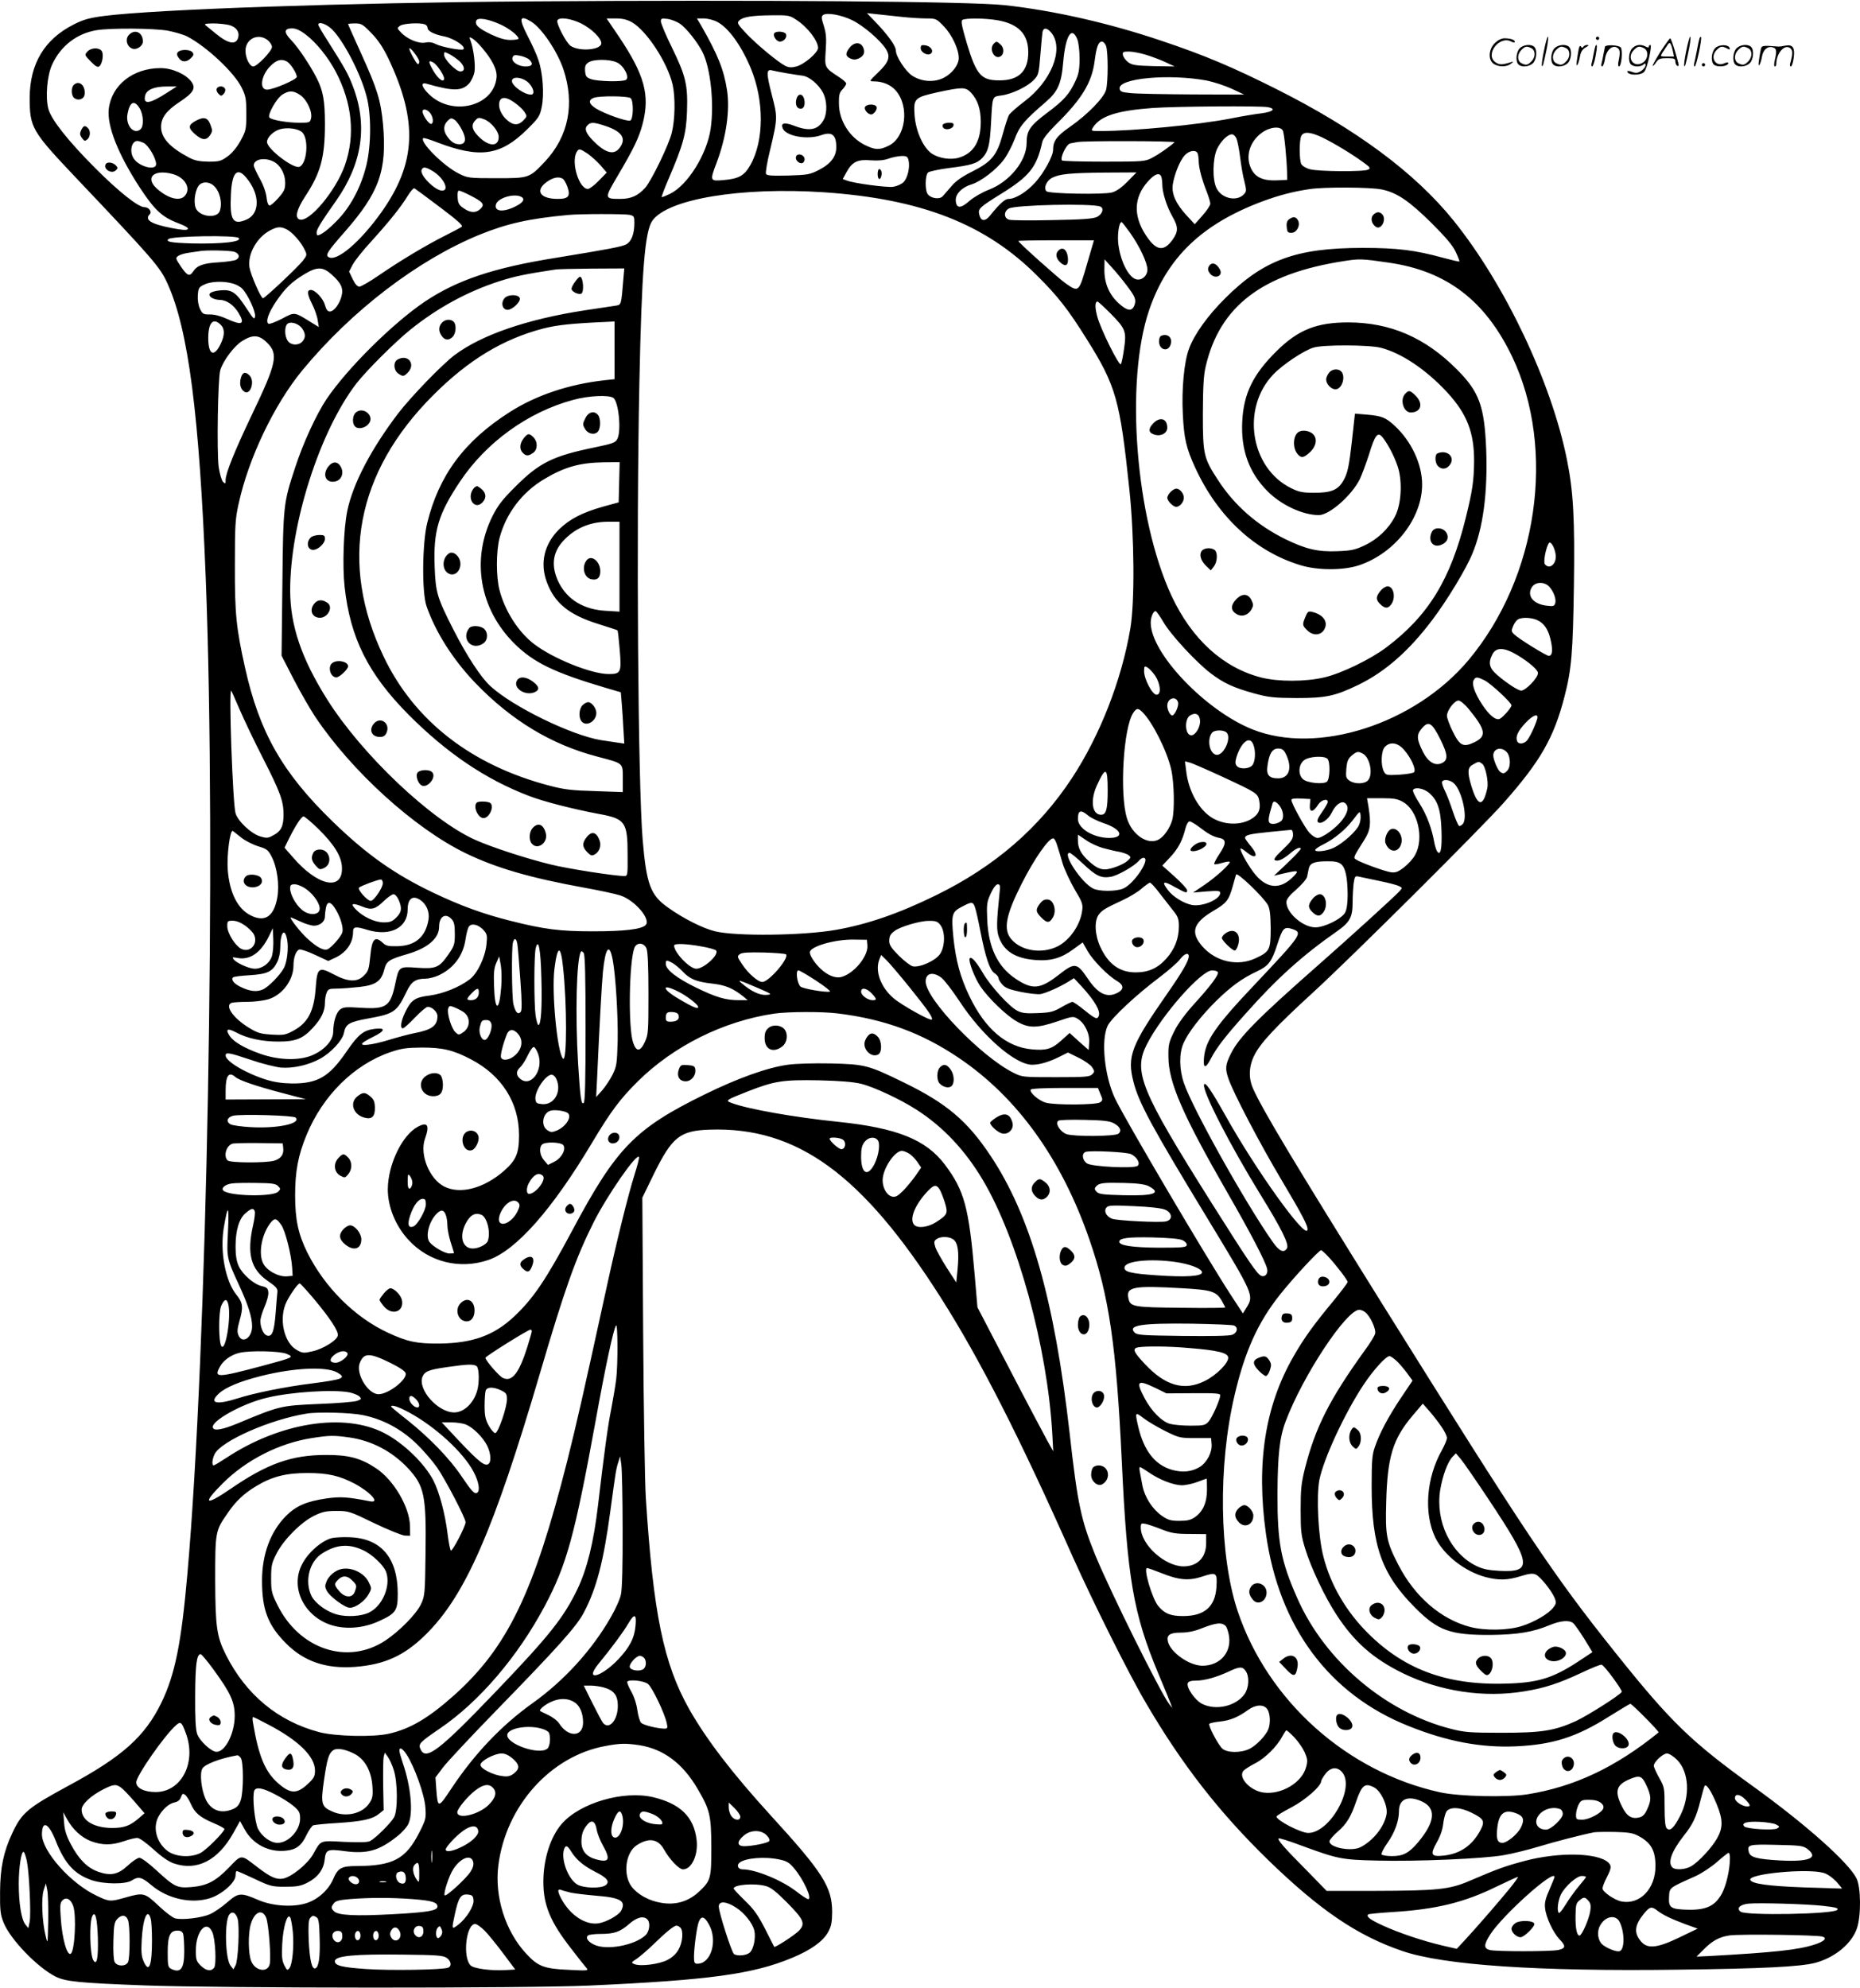 <svg version="1.0" xmlns="http://www.w3.org/2000/svg"
 width="1123" height="1200" viewBox="0 0 1123.924 1200.137"
 preserveAspectRatio="xMidYMid meet">
<g transform="translate(-0.662,1200.716) scale(0.1,-0.1)"
fill="#000000" stroke="none">
<path d="M3200 12003 c-1096 -8 -2253 -48 -2565 -88 -89 -12 -123 -21 -182
-51 -177 -89 -265 -236 -267 -439 0 -185 10 -203 285 -493 462 -487 504 -535
548 -634 126 -278 192 -790 231 -1783 64 -1647 8 -4661 -111 -6010 -37 -422
-75 -609 -158 -780 -100 -204 -236 -325 -561 -500 -247 -134 -282 -163 -340
-288 -52 -111 -72 -207 -73 -352 -1 -112 2 -138 21 -186 40 -101 205 -272 315
-327 61 -30 142 -38 538 -53 453 -17 2308 -18 2684 -1 728 33 992 69 1229 168
113 47 185 99 216 154 20 36 24 59 25 120 0 153 -54 239 -375 590 -229 251
-385 455 -489 638 -155 276 -217 576 -262 1277 -6 94 -13 539 -16 991 l-5 821
70 144 c110 223 157 261 337 267 528 18 923 -270 1396 -1014 236 -371 476
-842 799 -1569 123 -274 337 -704 441 -880 219 -374 443 -661 741 -951 312
-302 536 -454 808 -547 250 -86 819 -124 1660 -113 516 6 744 18 834 41 118
31 221 115 253 208 26 75 25 247 -2 302 -46 94 -302 323 -622 554 -379 273
-500 390 -837 812 -378 473 -536 710 -1413 2114 -526 844 -718 1163 -775 1292
-28 63 -25 133 7 198 37 76 129 174 355 381 238 218 1026 1002 1155 1149 221
250 301 391 365 638 43 166 51 265 57 667 6 405 -3 573 -42 765 -94 468 -374
1058 -685 1444 -232 288 -588 552 -1070 794 -265 133 -435 205 -695 292 -317
107 -648 182 -945 215 -206 23 -1488 33 -2880 23z m1955 -113 c67 -32 172
-122 205 -175 29 -47 18 -79 -48 -142 -54 -52 -54 -53 -26 -53 54 0 102 -20
133 -55 85 -97 61 -284 -43 -334 -55 -27 -81 -26 -144 5 -92 46 -156 147 -156
251 -1 50 3 66 22 85 12 13 22 29 22 35 0 6 -19 23 -42 38 -89 58 -89 57 -82
160 5 74 3 103 -11 149 -16 49 -16 59 -4 67 23 16 110 0 174 -31z m305 19 c47
-5 112 -9 144 -9 58 0 61 -1 107 -49 48 -50 89 -137 89 -190 0 -41 -39 -93
-90 -119 -58 -30 -134 -25 -191 12 -41 27 -99 116 -99 152 0 27 -47 93 -119
168 l-56 58 65 -7 c36 -4 103 -11 150 -16z m-639 -19 c66 -43 129 -126 129
-168 0 -28 -84 -100 -131 -112 -30 -8 -45 -7 -68 4 -47 25 -171 128 -235 195
-53 57 -57 64 -43 78 22 22 75 31 198 32 101 1 107 0 150 -29z m-1791 -26 c53
-24 110 -69 110 -86 0 -4 -22 -8 -48 -8 -33 0 -68 10 -117 33 -77 37 -100 58
-91 83 8 22 70 12 146 -22z m186 17 c64 -39 158 -179 195 -288 70 -210 31
-405 -111 -557 -95 -101 -96 -101 -295 -101 -165 0 -172 1 -226 28 -90 44
-238 191 -215 214 3 3 40 -8 83 -25 259 -99 384 -81 544 77 71 70 78 81 89
136 16 76 7 206 -20 284 -10 32 -40 97 -65 145 -55 107 -50 130 21 87z m302
-11 c65 -33 122 -89 122 -120 0 -40 -130 -52 -185 -16 -27 18 -90 139 -80 155
12 21 81 11 143 -19z m307 7 c89 -51 215 -243 246 -377 17 -75 15 -211 -5
-290 -17 -72 -123 -290 -160 -332 -44 -49 -86 -68 -151 -68 -97 0 -97 2 -18
136 100 169 132 236 154 322 43 170 10 291 -143 520 l-76 112 57 0 c39 0 68
-7 96 -23z m292 -10 c38 -27 104 -110 134 -169 49 -95 72 -310 50 -463 -22
-155 -140 -344 -247 -395 -25 -12 -47 -21 -49 -19 -2 2 16 50 40 106 91 212
108 275 113 413 5 160 -7 212 -93 388 -36 73 -65 143 -65 154 0 18 4 20 41 15
23 -3 57 -17 76 -30z m222 13 c68 -34 147 -143 204 -280 82 -197 81 -438 -2
-585 -36 -64 -69 -83 -159 -91 -86 -8 -87 -6 -46 102 59 156 82 318 64 439
-19 125 -55 214 -157 393 l-25 42 41 0 c23 0 59 -9 80 -20z m1696 9 c125 -22
185 -83 185 -193 0 -113 -56 -170 -172 -170 -112 -1 -141 31 -199 223 -31 106
-37 136 -27 142 18 12 140 11 213 -2z m-4643 -29 c42 -12 63 -40 54 -75 -12
-47 -60 -39 -135 23 -25 20 -52 42 -60 49 -13 10 -5 12 44 13 33 0 77 -5 97
-10z m622 -27 c70 -70 172 -267 207 -401 30 -110 29 -295 0 -417 -31 -128 -91
-244 -170 -328 -56 -59 -105 -97 -126 -97 -3 0 -5 8 -5 18 0 18 28 64 117 190
159 226 193 456 102 692 -29 76 -46 106 -152 274 -32 49 -57 93 -57 98 0 22
50 5 84 -29z m237 -22 c41 -42 70 -86 102 -152 180 -379 169 -633 -42 -930
-129 -181 -272 -302 -320 -270 -19 12 -4 35 96 149 211 240 259 372 234 653
-14 146 -34 211 -132 427 -43 95 -79 175 -79 178 0 2 19 4 42 4 38 0 47 -5 99
-59z m323 53 c9 -3 16 -12 16 -20 0 -20 37 -40 103 -53 59 -13 130 -61 114
-77 -10 -10 -132 13 -169 32 -18 10 -41 13 -63 8 -40 -7 -108 21 -146 62 -24
25 -24 26 -5 40 20 14 120 20 150 8z m-1553 -38 c41 -8 93 -23 115 -34 117
-60 286 -218 331 -310 25 -51 28 -68 28 -157 0 -96 -2 -103 -35 -164 -22 -40
-51 -75 -79 -95 -39 -28 -50 -31 -114 -31 -56 1 -82 6 -117 24 -117 62 -170
119 -170 186 0 55 32 98 111 150 85 56 101 84 72 123 -34 46 -116 82 -186 82
-166 0 -296 -102 -313 -246 -12 -102 55 -272 187 -475 88 -134 134 -178 228
-214 50 -19 69 -31 62 -38 -7 -7 -37 -5 -97 7 -126 24 -166 50 -132 84 14 14
-6 42 -32 42 -38 0 -153 91 -296 234 -165 165 -267 294 -285 359 -19 71 -8
203 23 269 52 113 149 187 268 207 86 14 346 12 431 -3z m834 -24 c63 -48 134
-136 180 -223 100 -190 119 -384 56 -565 -55 -156 -218 -350 -275 -328 -29 11
-17 59 34 138 94 142 120 236 120 438 0 141 -11 202 -50 278 -39 77 -110 183
-152 227 -48 49 -46 73 4 73 23 0 49 -12 83 -38z m4508 7 c72 -98 -5 -289
-166 -410 -45 -34 -87 -71 -94 -83 -6 -11 -24 -65 -38 -118 -35 -126 -66 -163
-184 -223 -59 -29 -99 -57 -124 -87 -20 -23 -44 -51 -53 -61 -18 -22 -71 -15
-91 11 -18 22 -17 116 2 132 8 6 63 18 122 26 139 17 173 28 205 61 37 40 46
79 53 211 9 166 6 159 64 167 64 9 158 54 195 94 28 29 30 38 39 149 5 64 11
127 13 140 6 30 30 26 57 -9z m153 -34 c8 -21 14 -67 14 -117 0 -67 -5 -93
-25 -136 -37 -80 -69 -116 -172 -193 -103 -77 -123 -107 -123 -182 0 -107
-103 -234 -229 -282 -39 -15 -89 -44 -115 -66 -54 -48 -80 -48 -84 -1 -4 40
36 82 96 100 56 17 151 90 195 150 21 28 50 84 65 124 28 76 58 112 185 221
76 65 97 112 108 242 14 161 51 222 85 140z m-4892 -6 c14 -11 26 -30 26 -41
0 -25 -90 -118 -113 -118 -22 0 -47 51 -47 95 0 72 77 109 134 64z m1291 -41
c67 -78 97 -138 92 -186 -18 -175 -272 -236 -410 -98 -43 42 -50 72 -14 62
161 -46 215 -46 258 1 15 17 29 48 33 72 6 42 -6 139 -24 187 -9 22 -8 24 9
14 11 -5 36 -29 56 -52z m3775 6 c13 -34 13 -219 0 -266 -14 -48 -110 -147
-217 -222 -81 -56 -103 -86 -103 -140 0 -38 -56 -140 -109 -198 -52 -57 -119
-98 -160 -98 -22 0 -54 -29 -112 -101 -30 -37 -55 -35 -65 6 -9 35 2 45 131
125 173 107 216 161 250 315 4 18 35 57 81 103 157 154 218 254 235 384 11 87
23 118 44 118 9 0 20 -12 25 -26z m-4150 -95 c0 -11 -5 -17 -10 -14 -11 7 -50
79 -50 92 1 18 60 -59 60 -78z m243 3 c33 -31 36 -62 5 -62 -26 0 -98 73 -98
101 0 19 1 19 33 3 17 -9 44 -28 60 -42z m4150 38 c35 -11 89 -31 118 -45 l54
-25 -127 2 c-111 3 -130 6 -155 24 -15 12 -29 31 -31 43 -3 18 1 21 36 21 22
0 69 -9 105 -20z m-3730 -27 c29 -27 21 -43 -20 -43 -47 0 -89 30 -79 55 5 14
13 16 44 10 20 -4 45 -14 55 -22z m-1463 -13 c22 -12 60 -71 60 -93 0 -16
-141 -77 -180 -77 -48 0 -36 86 20 142 38 38 66 46 100 28z m1995 -6 c41 -19
78 -90 54 -105 -20 -13 -168 -10 -209 4 -30 10 -35 17 -38 49 -2 28 2 40 20
52 29 21 129 21 173 0z m-1107 -2 c21 -14 62 -75 62 -94 0 -30 -35 -5 -65 46
-32 55 -32 69 3 48z m2132 -63 c36 -6 80 -13 98 -15 40 -6 97 -54 123 -105 23
-46 25 -119 4 -159 -33 -63 -85 -75 -180 -38 -58 22 -82 17 -69 -15 18 -48
150 -72 233 -42 65 23 91 2 91 -73 0 -56 -34 -101 -105 -137 -54 -28 -67 -30
-187 -34 -105 -2 -129 0 -133 11 -3 8 7 71 24 139 47 198 47 201 11 339 -34
132 -33 156 3 146 12 -3 51 -11 87 -17z m2538 -44 c40 -8 108 -30 150 -49 l77
-36 -310 1 c-170 1 -339 4 -375 8 -56 5 -65 9 -68 27 -9 63 299 91 526 49z
m-4097 -14 c31 -32 39 -71 14 -71 -41 0 -115 53 -115 82 0 31 65 24 101 -11z
m-2181 -57 c-109 -71 -150 -77 -136 -19 9 35 55 54 131 54 l60 0 -55 -35z
m4853 -1 c41 -44 60 -100 60 -178 0 -118 -44 -190 -132 -216 -50 -15 -120 -4
-163 24 -53 36 -98 136 -105 233 -7 101 -1 107 143 139 146 31 164 31 197 -2z
m-4052 -16 c40 -27 75 -102 65 -141 -6 -25 -10 -26 -70 -26 -73 0 -166 16
-181 31 -15 15 43 118 79 140 41 25 66 24 107 -4z m1997 -19 c18 -18 16 -127
-3 -135 -20 -7 -156 41 -207 73 -43 27 -49 50 -15 64 34 14 211 12 225 -2z
m-700 -28 c23 -16 49 -41 58 -55 16 -25 16 -27 -6 -50 -30 -32 -61 -32 -98 0
-36 30 -56 76 -48 110 9 34 42 33 94 -5z m-2268 -32 c24 -39 27 -110 5 -128
-41 -34 -91 26 -78 93 14 74 41 87 73 35z m6819 6 c50 -10 30 -28 -40 -37 -35
-4 -120 -18 -189 -32 -198 -38 -583 -75 -784 -75 -58 0 -58 0 -44 23 45 68
143 100 358 116 139 10 655 14 699 5z m-5066 -32 c20 -22 26 -63 10 -69 -13
-5 -53 52 -53 75 0 18 24 15 43 -6z m195 -105 c29 -56 23 -87 -16 -87 -30 1
-50 14 -75 50 -23 33 -21 66 4 91 18 18 23 19 42 7 12 -8 32 -35 45 -61z m134
64 c42 -16 88 -72 88 -107 0 -56 -52 -60 -110 -8 -49 44 -59 77 -35 104 20 23
25 23 57 11z m735 -41 c100 -34 127 -77 82 -134 -34 -44 -87 -28 -161 48 -42
44 -52 71 -31 91 19 20 38 19 110 -5z m-1834 -38 c41 -41 29 -190 -17 -208
-36 -14 -196 108 -196 150 0 27 37 64 76 76 45 14 113 5 137 -18z m5925 11 c9
-17 24 -172 26 -258 l1 -40 -65 -3 c-80 -3 -127 18 -152 68 -38 75 -11 166 64
220 48 35 111 41 126 13z m237 -41 c70 -34 180 -100 248 -150 43 -31 47 -36
31 -45 -24 -14 -300 -12 -351 2 -24 6 -47 20 -53 31 -13 24 -13 146 0 171 15
27 54 24 125 -9z m-517 -7 c6 -13 16 -64 22 -112 6 -49 17 -115 26 -147 13
-54 13 -61 -2 -77 -43 -48 -137 -27 -167 37 -25 51 -23 175 3 234 22 47 64 90
91 90 9 0 21 -11 27 -25z m-6603 -27 c28 -13 75 -93 75 -128 0 -41 -100 -17
-134 32 -29 41 -16 108 21 108 6 0 24 -5 38 -12z m6229 4 c-35 -31 -96 -73
-134 -93 -44 -23 -51 -24 -292 -24 -135 0 -250 3 -254 7 -14 14 26 98 49 103
12 2 31 6 42 8 38 9 599 7 589 -1z m-3546 -69 c22 -16 57 -47 78 -71 l37 -43
-49 -50 c-26 -27 -56 -49 -65 -49 -53 0 -102 158 -69 221 14 25 19 24 68 -8z
m3686 1 c3 -9 6 -30 6 -47 0 -38 20 -113 49 -185 11 -29 21 -61 21 -71 0 -10
-21 -42 -47 -71 l-47 -53 -50 54 c-64 70 -90 128 -83 184 9 62 43 146 72 178
28 30 69 36 79 11z m-1748 -39 c11 -42 -5 -110 -30 -134 -13 -13 -42 -25 -63
-28 -40 -5 -236 21 -280 38 l-24 9 23 42 c34 62 67 78 147 71 45 -3 79 0 106
10 22 8 57 15 77 16 32 1 39 -3 44 -24z m-3836 -10 c41 -21 70 -74 70 -127 0
-39 -6 -52 -41 -92 -22 -25 -46 -46 -53 -46 -8 0 -16 19 -19 51 -4 31 -20 76
-42 114 -19 35 -35 69 -35 77 0 38 66 51 120 23z m963 -58 c65 -40 102 -117
55 -117 -43 0 -136 94 -124 125 8 21 25 19 69 -8z m-1572 -17 c75 -21 112 -88
72 -132 -30 -34 -100 -16 -166 42 -78 68 -21 122 94 90z m443 -21 c85 -100 85
-220 0 -255 -81 -34 -100 -2 -92 154 6 132 38 166 92 101z m5326 -24 c-36 -37
-68 -59 -94 -66 -51 -14 -381 -8 -396 7 -19 19 0 63 33 81 47 24 113 30 322
32 l189 1 -54 -55z m204 29 c3 -9 6 -30 6 -48 0 -47 27 -133 61 -192 37 -65
36 -91 0 -142 -54 -74 -100 -65 -162 31 -75 116 -71 226 12 320 42 48 72 59
83 31z m-3616 -13 c7 -4 19 -26 27 -47 20 -58 7 -74 -58 -74 -115 0 -142 57
-52 112 32 19 62 23 83 9z m-2109 -42 c37 -34 53 -106 35 -154 -17 -42 -110
-35 -140 11 -19 29 -13 103 11 141 20 29 63 30 94 2z m1366 -129 c105 -79 141
-111 132 -118 -6 -5 -53 -30 -103 -55 -115 -58 -267 -149 -397 -238 -55 -38
-109 -69 -119 -69 -12 0 -26 16 -40 45 l-22 46 22 42 c12 23 61 85 109 137
111 122 183 212 223 278 17 28 36 49 41 46 5 -3 75 -54 154 -114z m5691 107
c92 -19 165 -69 300 -202 88 -88 128 -135 147 -175 14 -30 24 -56 22 -58 -2
-2 -45 8 -97 22 -172 47 -278 60 -488 60 -400 0 -597 -72 -829 -303 -106 -105
-188 -219 -220 -307 -29 -77 -45 -243 -37 -394 7 -147 21 -207 75 -324 136
-295 359 -503 631 -587 106 -34 266 -34 362 -1 215 74 378 284 378 487 0 123
-65 261 -165 354 -55 51 -78 60 -169 68 l-72 6 -17 -154 c-19 -169 -27 -208
-56 -256 -32 -52 -73 -68 -171 -68 -73 0 -93 4 -142 28 -246 121 -303 483
-107 687 56 59 185 145 243 162 57 18 335 17 406 -1 125 -32 273 -131 401
-269 119 -129 164 -242 163 -417 -1 -116 -10 -178 -50 -340 -92 -373 -225
-591 -479 -783 -95 -72 -270 -157 -375 -182 -114 -27 -279 -27 -382 -1 -231
59 -420 232 -542 493 -218 468 -283 1296 -135 1728 108 316 319 518 681 654
102 38 191 61 287 75 91 14 369 12 437 -2z m-5508 -36 c78 -40 89 -54 63 -80
-27 -27 -60 -27 -102 2 -28 19 -35 30 -37 65 -2 25 1 42 8 42 6 0 37 -13 68
-29z m2137 19 c589 -40 978 -192 1290 -505 124 -123 187 -204 297 -380 179
-285 202 -368 259 -910 30 -284 33 -679 6 -839 -53 -313 -184 -648 -354 -906
-199 -302 -467 -533 -818 -705 -226 -111 -414 -176 -606 -210 -198 -35 -603
-40 -731 -9 -72 17 -192 77 -284 143 -107 75 -131 140 -154 410 -28 338 -39
1833 -20 2751 14 688 33 924 79 989 94 131 536 204 1036 171z m-1826 -29 c22
-14 6 -36 -43 -59 -73 -35 -125 -27 -112 16 13 40 115 68 155 43z m3496 -57
c25 -10 13 -47 -20 -63 -23 -11 -87 -16 -267 -19 -130 -3 -248 -2 -262 2 -34
8 -36 50 -3 68 39 22 499 32 552 12z m-2846 -50 c29 -6 31 -10 31 -48 0 -68
-18 -114 -50 -131 -28 -14 -101 -28 -425 -81 -377 -60 -598 -135 -792 -265
-195 -132 -468 -403 -593 -588 -61 -91 -142 -266 -189 -411 -72 -218 -73 -226
-78 -707 l-5 -432 74 -144 c41 -79 99 -179 128 -223 220 -330 601 -676 910
-826 181 -88 389 -149 715 -208 94 -17 192 -38 219 -47 88 -28 188 -145 154
-179 -25 -26 -130 -38 -318 -38 -201 0 -295 12 -501 64 -167 42 -302 92 -466
170 -234 112 -402 231 -606 429 -304 295 -443 539 -530 931 -53 238 -62 326
-61 615 0 241 2 281 22 371 60 277 215 601 385 808 298 361 698 667 1072 820
166 67 297 97 535 119 66 7 338 7 369 1z m3025 -107 c58 -81 106 -183 106
-224 0 -38 -36 -69 -70 -58 -48 15 -98 121 -107 225 -4 57 7 120 21 120 3 0
25 -28 50 -63z m-5095 19 c35 -18 87 -77 108 -122 16 -32 15 -34 -10 -67 -27
-36 -230 -227 -241 -227 -13 0 -75 143 -82 187 -12 80 45 181 125 223 44 23
64 24 100 6z m-290 -52 c23 -23 -100 -37 -282 -33 -128 4 -160 10 -143 26 18
19 407 25 425 7z m5125 -161 c-48 -167 -49 -168 -127 -114 -41 28 -287 248
-287 257 0 2 103 4 229 4 l228 0 -43 -147z m-5150 77 c30 -11 34 -35 9 -48
-10 -5 -56 -12 -103 -15 -94 -5 -132 -19 -155 -54 -23 -34 -36 -29 -75 28 -33
49 -34 52 -16 65 10 7 39 16 65 19 25 4 53 8 61 9 36 8 191 5 214 -4z m6974
-65 c350 -50 584 -229 747 -570 266 -560 154 -1331 -265 -1831 -325 -387 -913
-575 -1306 -418 -284 114 -614 460 -614 644 0 33 15 70 29 70 5 0 26 -29 47
-65 45 -78 199 -244 287 -311 78 -59 136 -86 262 -121 89 -24 117 -27 255 -28
180 0 234 12 375 80 161 78 306 205 448 394 87 115 203 306 240 397 66 156 94
372 84 634 -11 259 -42 345 -177 480 -191 192 -401 283 -655 284 -192 0 -304
-44 -435 -174 -142 -140 -199 -257 -207 -425 -9 -170 41 -308 151 -419 82 -84
214 -146 312 -146 63 0 197 117 247 216 13 27 38 95 56 150 36 119 53 140 82
104 34 -44 70 -113 91 -175 30 -89 23 -229 -16 -303 -38 -74 -105 -138 -184
-175 -57 -27 -81 -32 -163 -35 -118 -5 -191 12 -316 73 -169 83 -306 203 -404
353 -89 136 -94 156 -94 402 1 164 4 232 17 287 84 364 341 561 833 637 95 15
109 15 273 -9z m-1583 -138 c52 -69 59 -86 46 -121 -15 -37 -43 -33 -93 12
-58 52 -88 121 -88 202 l1 65 45 -50 c25 -27 65 -76 89 -108z m-4804 66 c58
-52 72 -84 59 -132 -13 -48 -46 -91 -70 -91 -14 0 -22 11 -30 39 -10 39 -59
91 -85 91 -24 0 -23 -24 6 -82 16 -31 32 -76 35 -99 l7 -43 -44 27 c-106 66
-100 65 -179 23 -39 -20 -76 -34 -81 -30 -19 11 -1 64 45 133 55 81 94 119
170 165 79 48 113 47 167 -1z m1763 -20 c-14 -166 -12 -162 -47 -168 -18 -3
-105 -16 -193 -29 -342 -53 -617 -147 -780 -269 -78 -59 -262 -250 -341 -352
-165 -217 -274 -426 -308 -590 -22 -107 -30 -331 -16 -458 34 -309 142 -526
386 -772 230 -231 464 -390 725 -490 89 -35 271 -81 425 -110 160 -29 174 -48
174 -247 1 -121 0 -128 -19 -128 -60 0 -342 44 -447 70 -144 35 -359 105 -456
149 -267 120 -683 514 -893 847 -156 248 -224 448 -224 661 0 402 180 963 401
1249 59 76 231 248 324 323 165 133 347 232 540 294 93 30 158 43 335 70 14 3
114 5 222 6 l197 1 -5 -57z m-2361 -34 c20 -5 47 -20 58 -32 34 -36 80 -136
77 -165 -3 -24 -8 -20 -50 44 -64 99 -89 117 -156 112 -64 -6 -86 -22 -58 -44
11 -8 34 -14 50 -14 41 0 84 -30 113 -77 43 -71 23 -80 -73 -36 -35 16 -74 26
-100 25 -39 0 -44 3 -59 34 -10 21 -15 53 -13 82 3 43 6 49 38 64 39 20 116
23 173 7z m5304 -181 c91 -92 97 -108 82 -212 -6 -45 -15 -87 -19 -94 -9 -18
-125 215 -144 291 -14 54 -13 87 3 87 3 0 39 -33 78 -72z m-5377 -68 c26 -26
25 -63 0 -116 -40 -83 -75 -66 -75 35 0 94 30 126 75 81z m494 -25 c20 -31 20
-54 -1 -77 -23 -25 -68 -23 -87 4 -22 30 -21 94 1 106 23 13 68 -4 87 -33z
m1886 -129 l0 -175 -57 -6 c-219 -24 -417 -91 -577 -193 -274 -175 -427 -381
-498 -670 -30 -122 -33 -419 -4 -502 54 -156 159 -322 295 -464 219 -227 459
-372 738 -445 159 -42 153 -36 153 -133 l0 -81 -167 6 c-139 4 -186 9 -273 32
-473 123 -819 391 -1005 780 -271 565 -167 1114 300 1580 213 213 422 339 664
402 86 22 172 31 399 41 l32 2 0 -174z m-2099 45 c69 -68 57 -123 -92 -434
-104 -218 -159 -354 -159 -394 0 -25 -1 -26 -16 -12 -8 9 -20 49 -26 90 -12
89 -5 540 10 586 18 57 84 145 131 174 65 41 103 39 152 -10z m2092 -333 c32
-24 49 -199 24 -248 -11 -22 -27 -28 -137 -51 -250 -51 -334 -92 -476 -234
-82 -81 -108 -115 -142 -182 -129 -260 -78 -559 132 -768 117 -116 240 -176
558 -270 l86 -25 6 -73 c3 -39 8 -109 10 -155 l5 -82 -42 6 c-23 3 -68 10
-100 15 -179 30 -530 201 -666 325 -57 51 -144 184 -225 343 -99 195 -107 223
-113 381 -8 215 22 316 152 511 159 239 413 422 685 495 95 26 216 31 243 12z
m35 -509 l-3 -122 -95 -26 c-127 -36 -201 -75 -265 -137 -90 -89 -117 -204
-74 -319 47 -127 134 -197 309 -252 63 -20 117 -37 118 -39 2 -1 8 -52 13
-113 12 -141 8 -151 -66 -151 -105 0 -338 94 -452 182 -94 72 -175 198 -208
325 -21 78 -21 233 0 314 39 149 137 278 271 357 124 74 216 99 362 101 l93 1
-3 -121z m2 -510 l0 -272 -82 5 c-133 7 -231 66 -284 169 -48 96 -40 180 23
250 70 78 162 118 271 119 l72 0 0 -271z m5657 72 c7 -54 -36 -93 -65 -58 -11
13 5 97 23 127 11 17 36 -24 42 -69z m-39 -193 c27 -30 44 -76 36 -101 -5 -17
-13 -19 -51 -14 -82 9 -123 61 -89 113 22 32 74 33 104 2z m-61 -208 c38 -23
60 -62 73 -130 10 -53 5 -80 -15 -80 -15 0 -183 104 -209 130 -17 16 -18 22
-6 50 7 17 20 35 29 40 27 16 94 11 128 -10z m-129 -207 c69 -42 122 -88 122
-107 0 -29 -73 -105 -101 -106 -19 0 -87 44 -146 95 -48 41 -55 73 -28 125 23
44 73 41 153 -7z m-2191 -123 c33 -51 38 -115 8 -115 -25 0 -75 94 -75 142 0
31 2 33 20 23 11 -6 32 -29 47 -50z m1992 -29 c39 -21 161 -134 161 -150 0
-13 -49 -70 -70 -81 -24 -13 -66 22 -110 90 -43 67 -61 120 -49 142 12 23 21
22 68 -1z m-7524 -176 c26 -60 89 -193 141 -294 104 -204 124 -258 124 -340 0
-70 -15 -101 -62 -125 -32 -18 -40 -18 -78 -7 -55 16 -136 92 -150 140 -17 56
-42 757 -26 740 2 -2 25 -53 51 -114z m5670 45 c7 -21 -20 -80 -35 -80 -13 0
-30 34 -30 59 0 45 52 62 65 21z m1753 -37 c107 -130 114 -168 38 -205 -67
-32 -88 -22 -130 63 -20 40 -36 83 -36 97 0 32 45 92 70 92 10 0 36 -21 58
-47z m-1968 -23 c62 -62 149 -236 174 -347 18 -80 21 -249 6 -304 -13 -48 -49
-100 -81 -118 -66 -37 -163 28 -193 129 -45 147 -21 546 38 635 20 30 30 31
56 5z m348 -51 c3 -38 -27 -89 -53 -89 -38 0 -43 98 -7 120 33 20 57 8 60 -31z
m2037 9 c-13 -44 -46 -112 -62 -130 -20 -22 -52 -23 -59 -3 -11 27 5 61 49
108 47 51 83 63 72 25z m-586 -120 c48 -96 50 -131 5 -148 -38 -15 -79 11
-108 68 -39 78 -41 104 -10 141 42 51 62 40 113 -61z m-1289 37 c29 -35 -21
-139 -63 -133 -42 6 -59 94 -26 134 15 18 73 18 89 -1z m160 -71 c16 -40 12
-105 -7 -126 -20 -22 -76 -24 -93 -3 -10 12 -10 24 -2 53 29 92 81 132 102 76z
m910 -31 c43 -48 76 -121 61 -136 -6 -6 -46 -12 -90 -15 -75 -4 -80 -3 -92 19
-20 38 -17 123 5 148 31 34 78 28 116 -16z m-716 -21 c44 -85 25 -152 -44
-152 -56 0 -73 21 -64 79 10 71 29 101 64 101 22 0 33 -7 44 -28z m1336 8 c25
-25 27 -91 4 -114 -17 -18 -24 -19 -41 -8 -15 9 -43 75 -43 100 0 42 47 55 80
22z m-868 -11 c43 -23 63 -126 31 -161 -20 -23 -80 -24 -112 -2 -21 15 -23 23
-19 72 4 45 10 60 32 79 31 26 39 28 68 12z m-214 -31 c18 -18 15 -123 -3
-138 -22 -18 -120 -8 -145 15 -31 28 -27 88 6 114 30 24 122 29 142 9z m-638
-107 c212 -98 217 -102 226 -147 10 -54 -5 -85 -54 -113 -65 -35 -155 -32
-225 7 -83 47 -149 162 -163 289 l-7 56 26 -7 c15 -3 104 -42 197 -85z m1573
77 c20 -15 39 -108 31 -147 -26 -119 -59 -113 -98 18 -24 81 -21 108 12 125
34 19 34 19 55 4z m-2263 -159 c0 -116 -9 -149 -40 -149 -55 0 -67 88 -24 180
52 113 64 107 64 -31z m2086 46 c50 -34 92 -208 61 -249 -8 -10 -19 -16 -24
-13 -6 4 -23 44 -38 89 -15 46 -36 100 -46 120 -11 21 -19 44 -19 53 0 19 39
20 66 0z m-145 -62 c53 -45 72 -102 76 -228 4 -112 -6 -157 -27 -125 -5 8 -12
31 -16 50 -14 83 -46 170 -89 237 -26 40 -44 77 -40 83 12 19 63 10 96 -17z
m-719 -70 c-5 -52 18 -52 51 0 18 27 57 38 57 14 0 -6 -16 -34 -35 -61 -25
-35 -32 -53 -25 -60 17 -17 63 14 84 57 23 49 60 74 81 57 24 -20 18 -55 -18
-102 -37 -48 -119 -108 -149 -108 -11 0 -32 13 -48 30 -28 30 -110 179 -110
200 0 7 19 10 58 8 l57 -3 -3 -32z m563 14 c89 -50 128 -220 73 -319 -12 -23
-43 -57 -68 -76 -36 -28 -51 -33 -80 -29 -35 5 -182 58 -210 77 -17 11 -16 13
51 119 37 58 41 96 25 199 l-9 52 89 0 c74 0 96 -4 129 -23z m-746 -23 c23
-30 28 -76 9 -92 -21 -16 -52 -22 -67 -13 -14 9 -11 33 15 119 5 19 21 14 43
-14z m-1158 -58 c15 -13 57 -34 93 -46 111 -37 131 -90 34 -90 -95 1 -188 57
-188 115 0 52 17 58 61 21z m1638 -57 c-15 -38 -97 -111 -152 -138 -45 -22
-123 -29 -112 -11 4 6 25 20 48 31 68 34 135 90 180 149 41 54 42 55 45 26 2
-15 -2 -41 -9 -57z m-6290 -23 c98 -96 142 -168 144 -235 5 -144 -148 -112
-298 64 l-49 56 27 55 c38 77 75 134 88 134 6 0 46 -33 88 -74z m5324 10 c56
-43 84 -58 122 -66 42 -8 43 -33 0 -97 -20 -30 -34 -57 -31 -61 3 -3 24 0 47
7 22 7 43 10 46 7 9 -9 -83 -93 -153 -140 l-68 -46 82 7 c69 5 82 4 82 -9 0
-39 -106 -84 -170 -73 -49 9 -115 49 -145 89 -41 53 -30 60 38 21 72 -39 77
-41 77 -21 0 8 -34 45 -75 82 l-75 67 48 51 c48 52 73 98 92 174 6 24 17 42
25 42 7 0 33 -15 58 -34z m-5787 -65 c23 -18 68 -41 100 -51 53 -16 61 -22 82
-63 34 -65 48 -172 34 -249 -21 -113 -75 -149 -160 -106 -79 39 -128 136 -139
274 -7 87 14 249 31 236 6 -5 30 -23 52 -41z m6354 18 c0 -24 -12 -42 -62 -89
-48 -46 -58 -61 -46 -65 20 -8 51 8 96 46 18 16 40 29 49 29 14 0 14 -3 -3
-22 -10 -13 -48 -51 -84 -85 l-65 -61 60 14 c87 20 93 18 59 -17 -83 -87 -170
-77 -247 29 -39 53 -81 132 -74 138 2 3 18 -7 35 -21 58 -48 77 -24 27 35 -19
23 -35 46 -35 50 0 18 27 24 145 36 66 6 126 12 133 13 7 0 12 -11 12 -30z
m-1144 -81 c33 -9 75 -19 95 -22 19 -4 44 -12 54 -19 17 -13 17 -15 -5 -35
-25 -23 -101 -52 -137 -52 -32 0 -60 15 -101 54 -44 40 -62 76 -62 121 l0 35
49 -33 c26 -19 75 -41 107 -49z m-281 16 c7 -21 22 -70 33 -109 12 -38 45
-108 72 -155 46 -76 51 -90 46 -128 -11 -87 -75 -180 -149 -217 -95 -47 -219
-28 -280 44 -49 58 -33 144 62 332 78 155 169 285 194 276 6 -2 16 -21 22 -43z
m155 -109 c80 -75 109 -89 167 -80 41 6 145 65 172 98 7 9 20 17 27 17 48 0
-57 -159 -123 -186 -43 -18 -147 -18 -182 1 -72 37 -188 215 -141 215 6 0 42
-29 80 -65z m1560 -3 c27 -22 39 -79 40 -185 0 -50 -5 -88 -15 -107 -20 -38
-124 -90 -180 -90 -75 0 -175 87 -175 152 0 18 17 40 60 77 33 29 62 63 65 77
3 13 7 35 10 49 7 33 34 44 111 44 45 1 68 -4 84 -17z m-442 -247 c12 -23 16
-58 17 -141 0 -129 -6 -141 -90 -180 -109 -52 -241 -22 -323 71 -74 85 -56
142 67 215 78 45 93 64 116 146 9 32 18 65 21 73 6 17 166 -137 192 -184z
m675 145 c54 -11 107 -25 118 -31 20 -10 20 -11 2 -31 -26 -29 -286 -266 -493
-448 -365 -321 -476 -434 -524 -530 -35 -70 -38 -92 -16 -155 29 -85 191 -394
318 -607 132 -222 164 -284 159 -306 -12 -56 -314 365 -497 694 -85 151 -123
207 -128 183 -8 -43 156 -362 339 -660 131 -212 177 -305 162 -328 -19 -30
-46 -18 -86 39 -167 238 -486 809 -537 961 -28 82 -29 178 -2 239 29 66 105
164 198 256 89 87 156 136 246 178 70 33 89 58 123 163 32 99 41 109 90 93 66
-22 59 -33 -228 -337 -236 -249 -296 -337 -305 -440 -6 -67 9 -69 42 -5 33 64
86 133 207 268 190 214 345 354 553 499 80 56 96 86 96 178 0 35 3 86 6 112 7
44 8 47 33 41 14 -3 70 -15 124 -26z m-6023 -13 c0 -28 -54 -107 -73 -107 -21
0 -82 69 -71 80 10 10 111 48 132 49 6 1 12 -10 12 -22z m4693 -60 c26 -34 63
-81 82 -105 30 -37 35 -51 35 -96 0 -74 -25 -138 -76 -195 -52 -58 -108 -83
-185 -83 -97 0 -166 50 -214 155 -33 72 -37 156 -9 194 21 27 36 37 144 87 41
19 93 50 115 70 22 19 45 35 50 36 6 0 32 -28 58 -63z m-5156 24 c48 -35 86
-92 81 -123 -5 -36 -66 -37 -107 -2 -37 31 -71 92 -71 129 0 21 5 25 28 25 16
0 47 -13 69 -29z m4189 -28 c-18 -176 -19 -223 -2 -266 31 -82 99 -124 216
-134 93 -8 158 10 230 63 l59 43 30 -53 c32 -56 124 -150 179 -181 40 -24 41
-50 2 -70 -63 -33 -117 -8 -178 82 -69 102 -80 103 -182 23 -109 -84 -156 -88
-257 -20 -108 72 -164 189 -171 357 -4 93 -2 106 21 157 17 36 32 56 43 56 14
0 16 -8 10 -57z m-3630 -38 c21 -50 18 -73 -15 -106 -24 -24 -38 -29 -76 -29
-54 0 -126 34 -169 79 -35 36 -21 41 44 15 52 -21 76 -14 127 36 23 22 49 40
58 40 9 0 23 -16 31 -35z m132 -1 c36 -25 55 -71 48 -116 -17 -107 -81 -161
-193 -162 -51 -1 -66 3 -85 22 -45 41 -64 22 -73 -74 -9 -89 -12 -99 -41 -127
-39 -39 -95 -37 -179 8 -93 49 -102 43 -111 -84 -10 -138 -47 -208 -134 -255
-48 -26 -59 -28 -130 -24 -67 4 -87 10 -135 39 -97 58 -153 136 -109 153 9 3
50 6 93 6 43 0 100 7 127 15 86 25 154 116 154 204 0 49 15 90 35 97 8 3 51
-11 95 -32 l80 -37 39 18 c69 31 111 90 111 156 0 34 13 36 86 14 138 -42 244
12 244 123 0 66 31 89 78 56z m-511 -59 c30 -51 46 -111 38 -136 -8 -25 -61
-86 -86 -100 -24 -13 -66 9 -126 64 -41 37 -111 127 -99 127 2 0 28 -11 58
-25 29 -14 66 -25 82 -25 36 0 66 25 66 55 0 13 3 37 6 54 9 43 32 37 61 -14z
m3862 13 c6 -18 20 -80 31 -138 32 -163 57 -237 85 -256 14 -9 25 -22 25 -30
0 -7 10 -25 23 -39 18 -21 41 -30 112 -45 50 -10 104 -16 120 -13 35 7 114 42
166 74 l35 22 44 -47 c81 -88 118 -151 106 -181 -9 -23 -20 -19 -87 35 -34 28
-67 50 -72 50 -5 0 -35 -14 -66 -32 -48 -28 -67 -33 -142 -36 -68 -3 -94 -1
-123 13 -48 23 -163 148 -210 229 -41 70 -71 103 -80 88 -9 -15 30 -118 65
-169 49 -72 157 -176 219 -211 72 -42 122 -42 246 0 90 31 96 32 122 16 42
-25 74 -89 70 -143 l-3 -46 -58 51 -57 52 -51 -46 c-56 -51 -91 -61 -177 -53
-155 14 -283 123 -378 322 -55 115 -81 212 -96 350 -14 142 -10 158 50 189 62
33 69 32 81 -6z m-3163 -69 c15 -16 19 -36 19 -89 0 -62 -3 -72 -39 -124 -55
-79 -75 -88 -189 -80 -110 8 -110 8 -132 -97 -29 -137 -54 -154 -204 -145 -95
6 -110 5 -130 -11 -24 -19 -40 -75 -41 -135 0 -50 -51 -107 -123 -139 -79 -35
-203 -33 -317 7 -96 34 -162 72 -186 109 -27 41 -13 48 40 20 67 -36 156 -55
256 -55 104 0 148 18 208 84 50 54 72 100 72 150 0 19 4 46 10 60 9 23 15 26
62 26 29 0 91 5 137 10 99 11 132 35 150 106 13 50 27 60 141 93 122 36 190
95 190 164 0 63 39 87 76 46z m-1247 -39 c23 -17 47 -41 53 -55 26 -57 -26
-112 -79 -84 -36 19 -83 95 -83 136 0 31 2 33 33 33 22 0 49 -11 76 -30z
m4200 4 c30 -39 29 -129 -2 -175 -28 -41 -124 -84 -166 -74 -14 4 -52 33 -83
64 -44 44 -58 65 -58 87 0 31 6 42 32 62 31 25 152 61 205 61 44 1 55 -3 72
-25z m-2760 -31 c21 -24 23 -33 17 -87 -8 -78 -55 -175 -101 -210 -63 -48
-161 -87 -243 -98 -89 -11 -112 -27 -148 -103 -25 -53 -31 -95 -13 -95 6 0 39
29 73 65 34 36 69 65 77 65 27 0 59 -31 59 -56 0 -58 -34 -83 -139 -103 -35
-7 -106 -26 -158 -42 -100 -30 -177 -39 -155 -17 6 6 35 23 64 37 73 36 77 56
10 48 -69 -8 -101 -34 -172 -138 -105 -153 -174 -193 -330 -192 -59 1 -107 8
-155 23 -124 39 -245 111 -245 146 0 21 20 18 151 -26 66 -23 148 -43 182 -47
74 -6 166 14 239 54 65 36 135 111 143 156 10 53 32 66 149 87 155 28 171 40
229 161 29 61 55 79 115 79 20 0 55 9 77 19 92 42 151 120 165 221 5 34 14 68
21 76 17 21 58 10 88 -23z m-1279 -156 c-13 -43 -58 -77 -104 -77 -33 0 -108
33 -127 56 -11 14 -8 15 23 9 76 -14 141 32 190 132 l23 48 3 -65 c2 -36 -2
-82 -8 -103z m92 97 c9 -49 0 -130 -19 -168 -23 -44 -95 -118 -130 -132 -37
-16 -80 -10 -136 18 -38 19 -56 43 -42 56 3 4 49 10 102 13 106 7 136 21 165
80 10 19 18 56 18 84 0 96 28 128 42 49z m1391 -26 c3 -18 11 -115 18 -216 10
-139 10 -185 1 -194 -17 -17 -31 0 -43 48 -10 44 -12 336 -3 372 9 32 21 27
27 -10z m2115 -8 c5 -64 -80 -168 -155 -189 -37 -11 -86 8 -131 52 -33 32 -62
76 -62 96 0 35 150 79 265 77 l80 -1 3 -35z m-1970 -197 c5 -174 -2 -283 -18
-283 -5 0 -12 26 -17 58 -10 72 -10 367 1 407 16 63 30 -7 34 -182z m635 180
c8 -20 12 -103 12 -273 0 -232 -1 -247 -22 -293 -28 -60 -52 -60 -71 -2 -30
90 -24 485 8 571 14 35 57 33 73 -3z m331 12 c43 -7 84 -19 89 -24 23 -23 -72
-111 -119 -111 -40 0 -134 98 -134 140 0 14 69 12 164 -5z m-535 -81 c18 -95
33 -343 30 -491 -4 -137 -6 -152 -31 -203 -15 -30 -44 -73 -63 -95 l-36 -40 6
120 c15 332 27 550 35 638 15 146 39 176 59 71z m-300 -45 c24 -220 24 -576 0
-552 -35 35 -70 400 -52 543 18 143 38 146 52 9z m136 -371 c0 -310 -3 -440
-11 -448 -15 -15 -21 28 -34 235 -18 296 -10 635 17 678 3 5 11 1 17 -9 8 -13
11 -153 11 -456z m1211 449 c22 -21 -103 -167 -143 -167 -26 0 -86 52 -122
107 -30 45 -31 48 -14 61 13 10 51 12 145 10 69 -2 130 -7 134 -11z m2434 -12
c0 -27 -40 -96 -130 -225 -218 -313 -244 -379 -204 -534 32 -126 111 -272 451
-831 275 -453 277 -458 233 -530 l-23 -37 -74 113 c-152 234 -635 1053 -698
1184 -64 134 -87 354 -45 441 24 48 175 189 318 296 51 39 104 85 118 104 28
36 54 45 54 19z m-1685 -190 c112 -139 141 -182 132 -192 -10 -9 -182 87 -231
129 -78 67 -113 163 -86 234 l11 27 30 -29 c17 -16 82 -92 144 -169z m-2470 0
c-12 -149 -38 -143 -43 9 -3 81 0 111 14 142 l17 39 10 -54 c5 -30 6 -91 2
-136z m1033 151 c15 -8 43 -31 62 -51 45 -48 84 -64 182 -75 79 -9 124 -28
188 -79 l25 -21 -53 0 c-79 0 -135 16 -257 75 -117 57 -185 109 -185 144 0 25
3 25 38 7z m870 -108 c52 -34 90 -64 84 -66 -22 -7 -166 17 -179 31 -20 20
-30 97 -12 97 7 0 55 -28 107 -62z m2427 52 c9 -14 -40 -80 -140 -190 -57 -63
-99 -120 -123 -168 -33 -68 -36 -81 -35 -155 1 -155 86 -349 355 -817 140
-243 230 -416 241 -461 8 -30 -11 -53 -35 -44 -25 10 -74 82 -300 440 -429
681 -475 793 -392 957 90 177 328 448 395 448 15 0 31 -4 34 -10z m-1670 -34
c18 -14 67 -78 110 -143 137 -209 337 -383 439 -383 44 0 102 17 164 48 l52
26 65 -32 c35 -17 72 -43 81 -57 16 -25 16 -27 0 -43 -15 -15 -42 -17 -219
-17 -200 0 -203 0 -257 27 -195 97 -530 445 -530 551 0 51 44 61 95 23z
m-1107 -63 c85 -37 86 -38 49 -41 -39 -3 -91 21 -147 69 -31 26 -20 22 98 -28z
m-483 -21 c47 -23 113 -73 119 -89 9 -22 -27 -8 -116 45 -104 61 -106 96 -3
44z m-1205 -5 c0 -29 -18 -47 -47 -47 -30 0 -29 8 4 42 33 34 43 35 43 5z
m2373 -5 c32 -34 34 -42 7 -42 -30 0 -70 29 -70 51 0 28 32 23 63 -9z m-2471
-110 c49 -29 50 -95 2 -127 -24 -16 -27 -16 -45 1 -24 21 -53 116 -44 143 5
17 10 19 32 10 14 -5 39 -17 55 -27z m1306 -26 c5 -23 -14 -36 -50 -36 -23 0
-28 5 -28 23 0 32 9 38 45 35 20 -2 31 -9 33 -22z m962 14 c282 -35 508 -118
731 -269 353 -238 621 -611 789 -1098 119 -344 162 -641 195 -1333 33 -713 70
-925 220 -1285 37 -88 71 -171 76 -185 l9 -25 -18 23 c-52 67 -356 679 -447
900 -86 212 -107 308 -155 737 -92 807 -237 1315 -479 1677 -140 210 -266 316
-523 441 -215 105 -234 110 -442 115 -105 2 -211 -1 -260 -8 -123 -17 -301
-81 -501 -179 -422 -207 -534 -322 -801 -823 -158 -296 -235 -410 -350 -518
-122 -115 -252 -162 -454 -164 -134 -1 -192 11 -308 65 -201 93 -382 273 -488
484 -55 112 -74 197 -74 348 0 142 18 240 69 363 98 238 287 425 506 500 68
23 97 27 190 28 126 0 191 -15 299 -72 185 -97 289 -261 289 -457 0 -108 -17
-151 -90 -215 -122 -107 -266 -145 -363 -95 -89 46 -148 192 -116 286 30 84
17 106 -42 75 -95 -50 -181 -228 -182 -378 0 -107 47 -222 126 -307 123 -133
309 -179 482 -120 167 58 383 301 625 706 114 191 170 266 278 373 218 215
519 364 824 409 86 12 287 13 385 1z m-2094 -64 c7 -30 -20 -96 -41 -96 -20 0
-37 44 -29 78 10 39 13 42 39 42 18 0 26 -7 31 -24z m164 -63 c29 -38 21 -88
-20 -125 -32 -30 -77 -37 -86 -14 -5 13 11 78 35 139 14 35 43 35 71 0z m119
-119 c34 -98 -47 -206 -111 -147 -24 21 -23 45 2 68 11 10 32 42 46 72 14 30
31 53 37 50 7 -2 18 -21 26 -43z m-1830 -138 c25 -21 122 -54 281 -96 l145
-38 -242 -1 -243 -1 0 53 c0 92 19 118 59 83z m1939 -11 c35 -76 -12 -159 -85
-153 -33 3 -38 7 -41 30 -6 47 61 148 98 148 9 0 22 -11 28 -25z m1842 -30
c78 -19 242 -96 337 -158 159 -102 293 -245 399 -424 210 -354 389 -1007 419
-1528 l6 -110 -39 70 c-21 39 -125 234 -229 435 l-190 365 -17 199 c-35 406
-62 506 -180 663 -114 151 -289 221 -641 258 -267 27 -554 78 -650 115 -37 14
-32 17 100 69 161 63 212 71 430 67 128 -3 211 -10 255 -21z m1446 -62 c15
-34 15 -38 -2 -50 -22 -16 -271 -18 -328 -2 -43 12 -101 63 -91 79 4 6 82 10
206 10 l200 0 15 -37z m-3218 -115 c26 -22 -11 -81 -66 -105 -30 -12 -37 -12
-58 2 -42 27 -28 106 21 118 27 7 87 -2 103 -15z m-1645 -27 c36 -36 -108 -67
-270 -58 -56 3 -112 11 -123 17 -29 16 -21 43 15 52 47 11 365 2 378 -11z
m4943 -34 c40 -21 51 -47 28 -64 -23 -16 -267 -18 -313 -2 -38 14 -71 66 -49
81 7 5 78 7 158 5 110 -2 153 -7 176 -20z m-1633 -102 c19 -18 10 -55 -12 -55
-17 0 -71 49 -71 63 0 13 69 7 83 -8z m207 0 c17 -20 7 -93 -20 -146 -41 -79
-80 -57 -80 47 0 47 5 67 21 88 23 29 60 34 79 11z m-3592 -47 c5 -40 -14 -66
-56 -78 -53 -14 -265 -13 -280 2 -26 26 -9 88 28 101 8 3 80 5 160 4 l145 -2
3 -27z m1692 17 c20 -24 -11 -81 -56 -102 l-36 -18 -24 28 c-26 30 -31 76 -12
95 18 18 113 15 128 -3z m2089 -51 c15 -9 37 -31 50 -50 l24 -35 -36 -52 c-20
-28 -54 -69 -76 -91 -32 -31 -44 -37 -65 -32 -31 8 -56 52 -56 98 0 69 72 178
117 178 8 0 27 -7 42 -16z m1342 -4 c37 -17 58 -58 39 -71 -25 -17 -275 -5
-305 15 -29 19 -34 62 -7 70 32 9 247 -1 273 -14z m-3001 -127 c-35 -109 -108
-402 -169 -683 -144 -659 -179 -812 -237 -1044 -201 -795 -361 -1126 -684
-1415 -155 -138 -265 -203 -395 -232 -95 -21 -322 -16 -420 10 -249 66 -442
226 -564 468 -55 110 -63 169 -64 453 0 286 1 295 72 397 50 75 101 123 176
168 96 58 181 79 310 79 122 0 193 -16 286 -65 96 -52 154 -118 92 -106 -138
27 -178 29 -260 18 -124 -18 -185 -44 -248 -106 -94 -95 -145 -231 -145 -392
0 -173 35 -267 143 -376 109 -111 243 -157 419 -144 181 14 300 69 429 197
238 236 409 627 688 1575 151 514 216 696 325 914 83 164 263 424 274 393 2
-6 -11 -55 -28 -109z m-1342 -52 c-2 -14 -9 -26 -15 -29 -9 -2 -13 10 -13 45
1 45 2 47 16 28 8 -11 14 -31 12 -44z m789 48 c23 -23 -44 -109 -83 -109 -17
0 -18 33 -3 63 28 53 61 71 86 46z m-1600 -62 c16 -16 16 -18 0 -34 -32 -32
-297 -27 -331 7 -15 15 12 38 52 43 20 3 87 4 149 3 92 -1 116 -4 130 -19z
m5260 0 c82 -43 33 -60 -154 -55 -117 3 -146 6 -159 20 -14 14 -15 20 -5 32
18 22 43 25 171 22 83 -2 124 -8 147 -19z m-1263 -19 c8 -13 22 -49 32 -80 20
-66 17 -74 -55 -120 -48 -30 -108 -37 -129 -16 -31 31 -3 110 68 191 47 53 63
57 84 25z m-3104 -91 c0 -36 -50 -124 -76 -134 -30 -11 -37 12 -19 66 20 61
50 101 76 101 15 0 19 -7 19 -33z m560 9 c9 -12 8 -22 -6 -51 -27 -58 -90 -95
-109 -65 -12 19 6 69 35 100 30 32 61 38 80 16z m3906 -41 c44 -18 49 -61 7
-71 -35 -9 -295 4 -327 16 -34 13 -51 46 -34 67 11 14 33 15 166 9 96 -4 166
-12 188 -21z m-5500 -10 c3 -8 -1 -46 -10 -84 -39 -172 -14 -267 89 -337 48
-33 60 -46 58 -65 -2 -13 -6 -73 -11 -132 -9 -111 -22 -144 -54 -132 -20 8
-38 48 -38 87 0 17 12 56 26 88 14 32 24 70 22 86 -2 23 -9 30 -40 37 -48 11
-116 71 -139 121 -13 28 -19 65 -19 117 0 98 21 170 61 203 35 30 47 32 55 11z
m-162 -128 c-8 -152 -7 -158 68 -320 54 -117 78 -192 78 -247 0 -69 -58 -108
-82 -55 -9 20 -8 38 5 85 25 87 22 111 -18 161 -67 83 -100 262 -76 405 25
148 33 139 25 -29z m1316 107 c6 -14 10 -43 10 -64 0 -21 9 -67 20 -102 11
-34 20 -64 20 -65 0 -2 -12 -3 -28 -3 -27 0 -96 39 -119 68 -27 33 -6 121 39
169 28 30 46 29 58 -3z m215 0 c35 -14 58 -108 39 -159 -8 -21 -56 -45 -90
-45 -63 0 -84 72 -44 150 27 52 56 69 95 54z m-1208 -63 c24 -35 60 -178 65
-256 l3 -50 -35 -3 c-50 -4 -121 34 -143 78 -32 62 -7 187 51 253 20 22 32 18
59 -22z m4060 -86 c28 -20 36 -75 26 -180 l-8 -80 -57 88 c-31 49 -62 104 -69
124 -10 32 -9 38 7 50 24 17 74 17 101 -2z m1386 -5 c16 -8 26 -20 25 -29 -3
-14 -26 -16 -168 -16 -160 1 -240 13 -240 36 0 22 53 29 200 26 103 -3 164 -8
183 -17z m878 -97 c49 -52 119 -144 119 -155 0 -6 -40 -58 -88 -117 -115 -138
-178 -225 -241 -336 -171 -299 -224 -643 -165 -1066 78 -564 382 -973 864
-1164 232 -93 436 -131 645 -122 223 10 366 55 561 178 69 43 129 79 132 79
10 0 177 -169 171 -173 -260 -211 -511 -329 -794 -374 -124 -19 -410 -13 -525
12 -563 123 -1043 552 -1225 1096 -111 335 -119 876 -18 1304 62 265 141 439
273 605 84 106 237 270 250 270 3 0 22 -17 41 -37z m-924 -34 c89 -12 163 -41
163 -63 0 -24 -98 -30 -272 -18 -161 11 -202 21 -196 50 7 37 155 52 305 31z
m-5202 -225 c96 -115 147 -192 143 -219 -4 -29 -89 -82 -154 -96 -51 -12 -60
-11 -92 7 -81 43 -113 195 -63 294 27 52 69 110 79 109 4 0 43 -43 87 -95z
m5247 66 c176 -10 204 -19 237 -75 11 -20 21 -38 21 -41 0 -3 -120 -4 -267 -2
-292 3 -307 6 -318 58 -15 69 32 77 327 60z m-5766 -96 c19 -76 -17 -293 -42
-253 -17 27 -17 202 -1 242 19 43 34 47 43 11z m6869 -48 c30 -21 68 -103 61
-130 -3 -13 -31 -59 -63 -102 -212 -294 -298 -464 -361 -712 -23 -92 -26 -127
-26 -252 0 -129 3 -155 28 -235 34 -112 118 -290 189 -398 108 -165 221 -264
402 -353 225 -109 487 -149 731 -109 124 20 209 48 344 111 63 30 119 53 125
50 18 -6 127 -155 121 -164 -12 -21 -206 -143 -276 -176 -130 -59 -206 -71
-450 -71 -189 0 -226 3 -303 23 -397 100 -763 410 -930 787 -101 228 -122 339
-121 635 1 232 13 341 49 435 104 277 366 673 445 675 9 0 25 -6 35 -14z
m-792 -81 c27 -11 21 -44 -10 -56 -18 -7 -125 -9 -300 -7 -243 3 -274 5 -290
20 -44 45 40 58 347 54 129 -2 243 -7 253 -11z m-3733 -325 c-6 -47 -20 -128
-30 -180 -20 -97 -43 -268 -80 -583 -26 -221 -66 -383 -124 -504 -84 -174
-171 -283 -493 -619 -343 -358 -423 -419 -455 -349 -15 33 -7 41 117 126 237
161 470 433 633 739 133 250 181 425 307 1115 60 333 108 556 124 580 11 18
12 -238 1 -325z m-510 291 c0 -6 -12 -47 -26 -93 -51 -162 -93 -215 -148 -190
-24 11 -106 106 -106 122 0 9 258 170 272 170 4 0 8 -4 8 -9z m3972 -102 c173
-14 232 -29 236 -56 5 -32 -69 -107 -141 -143 -124 -62 -238 -30 -361 101 -70
74 -79 95 -43 102 44 8 188 7 309 -4z m-5454 -35 c48 -20 43 -22 -143 -72
-278 -74 -297 -74 -260 -7 20 39 69 74 119 85 61 15 244 11 284 -6z m368 4
c10 -16 -41 -58 -71 -58 -37 0 -41 21 -9 47 31 25 68 30 80 11z m264 -61 c54
-27 86 -49 88 -61 8 -39 -105 -126 -164 -126 -63 0 -138 122 -114 187 25 65
59 65 190 0z m6084 6 c20 -21 48 -55 62 -75 l26 -36 -70 -104 c-76 -114 -129
-213 -158 -298 -16 -46 -19 -84 -19 -235 0 -363 62 -534 264 -736 138 -138
211 -164 456 -163 163 2 254 17 355 59 65 27 117 32 142 13 9 -7 39 -50 67
-94 l50 -82 -68 -45 c-160 -107 -247 -136 -422 -144 -373 -17 -640 77 -868
305 -131 131 -224 291 -267 459 -32 121 -44 364 -25 465 26 129 153 403 267
575 60 90 135 173 157 173 8 0 31 -17 51 -37z m-5566 -25 c14 -14 16 -100 2
-147 -22 -76 -80 -131 -139 -131 -98 0 -220 137 -192 214 14 34 37 44 151 60
123 18 163 19 178 4z m-843 -37 c57 -33 37 -41 -153 -66 -162 -20 -349 -58
-449 -90 -129 -41 -176 -30 -115 28 40 38 126 74 256 107 199 50 394 59 461
21z m4943 -93 l67 -33 163 1 c132 1 162 -1 162 -12 0 -26 -50 -138 -72 -161
-19 -21 -31 -23 -107 -23 -47 0 -103 5 -125 11 -49 14 -112 77 -153 155 -55
104 -44 114 65 62z m-3953 -15 c30 -15 35 -21 35 -53 0 -50 -53 -205 -71 -205
-7 0 -25 20 -39 45 -20 37 -25 59 -25 120 0 41 3 83 7 93 9 22 47 22 93 0z
m-917 -12 c24 -5 51 -16 60 -24 14 -15 13 -17 -13 -27 -16 -6 -121 -15 -234
-19 -226 -10 -234 -11 -485 -116 -94 -39 -146 -49 -153 -27 -14 39 180 147
328 181 146 35 399 51 497 32z m402 -41 c22 -22 27 -50 8 -50 -19 0 -48 31
-48 52 0 24 15 23 40 -2z m6196 -165 c19 -27 34 -58 34 -69 0 -11 -14 -44 -31
-75 -94 -167 -110 -381 -39 -528 53 -107 178 -204 305 -238 80 -20 130 -19
211 6 51 16 73 18 90 10 28 -12 95 -96 114 -140 12 -29 11 -35 -7 -59 -27 -37
-115 -89 -193 -113 -83 -26 -220 -28 -309 -5 -177 46 -336 183 -435 376 -72
140 -79 176 -73 380 7 271 40 379 158 519 l63 74 39 -44 c21 -24 54 -66 73
-94z m-6236 84 c158 -86 326 -240 388 -357 32 -60 41 -115 22 -127 -16 -10
-33 8 -97 103 -70 104 -193 231 -325 336 -54 42 -98 79 -98 81 0 14 44 0 110
-36z m-282 -15 c120 -24 230 -82 322 -170 43 -41 100 -107 128 -147 51 -74
172 -306 172 -330 0 -25 -81 -180 -89 -171 -5 5 -14 54 -21 109 -14 114 -49
244 -84 313 -54 104 -179 225 -295 286 -242 127 -631 66 -956 -148 -38 -25
-73 -46 -77 -46 -13 0 -9 39 6 69 41 79 336 209 556 244 67 11 267 6 338 -9z
m4851 -97 c81 -40 88 -42 180 -42 l96 0 3 -37 c4 -48 -28 -110 -71 -137 -49
-30 -105 -36 -171 -17 -101 30 -167 115 -201 258 -21 91 -20 93 32 53 26 -20
86 -55 132 -78z m-4225 39 c42 -18 100 -75 126 -126 24 -48 27 -105 4 -114
-26 -10 -68 28 -239 212 l-39 42 57 0 c32 0 73 -6 91 -14z m-707 -77 c135 -19
259 -84 355 -186 99 -107 111 -164 106 -514 -3 -242 -4 -257 -27 -306 -26 -58
-130 -164 -216 -221 -227 -150 -519 -54 -652 215 -35 71 -38 83 -38 163 0 77
4 91 34 150 44 84 147 187 226 226 50 24 72 29 135 29 73 0 80 -2 228 -74 84
-40 168 -74 185 -75 l32 -1 -1 60 c-2 113 -100 280 -207 349 -91 60 -165 80
-302 79 -205 0 -353 -52 -574 -204 -155 -106 -175 -94 -49 32 142 142 341 243
538 274 109 17 132 17 227 4z m6878 -364 c268 -402 276 -452 73 -442 -68 4
-100 10 -141 30 -155 76 -247 269 -218 457 14 85 44 168 73 200 l22 23 29 -34
c16 -19 89 -124 162 -234z m-5226 -192 c1 -207 -3 -362 -10 -391 -5 -28 -33
-90 -61 -138 -112 -197 -282 -384 -473 -520 -188 -134 -351 -306 -489 -513
-82 -124 -84 -124 -93 -6 l-5 70 45 60 c25 33 168 186 318 340 381 391 491
514 534 597 76 144 119 308 160 614 32 236 34 251 48 294 l11 35 7 -50 c4 -27
8 -204 8 -392z m3179 345 c65 -45 149 -77 199 -78 24 0 66 9 95 20 29 11 54
20 56 20 1 0 2 -29 2 -65 0 -78 -23 -132 -72 -167 -26 -18 -46 -23 -95 -23
-52 0 -68 5 -105 30 -58 41 -104 112 -118 183 -6 31 -13 69 -16 85 -3 15 -3
27 1 27 3 0 27 -14 53 -32z m77 -344 c59 -23 85 -28 170 -28 l100 -1 0 -55 c0
-87 -53 -140 -137 -140 -113 1 -257 131 -258 234 0 26 3 28 28 23 15 -3 59
-18 97 -33z m1 -265 c107 -43 167 -47 250 -19 81 27 87 22 81 -67 -8 -117 -73
-173 -201 -173 -76 0 -111 14 -150 60 -37 44 -92 230 -68 230 6 0 45 -14 88
-31z m-3179 -317 c-6 -74 -36 -131 -104 -203 -105 -110 -207 -135 -121 -29 79
96 153 196 180 243 38 65 52 61 45 -11z m3566 -2 c5 -4 13 -26 18 -49 23 -105
-49 -191 -158 -191 -79 0 -192 79 -209 145 -10 40 11 55 78 55 39 0 81 8 121
24 92 36 125 40 150 16z m-6117 -262 c104 -142 129 -197 129 -282 -1 -106 -57
-216 -110 -216 -31 0 -102 65 -117 108 -9 26 -13 94 -12 232 1 186 9 250 33
250 5 0 40 -41 77 -92z m2602 70 c16 -16 15 -53 -2 -67 -21 -18 -80 -10 -84
11 -4 20 40 68 61 68 7 0 18 -5 25 -12z m3636 -80 c23 -33 20 -99 -6 -138 -51
-74 -174 -103 -258 -60 -43 22 -96 99 -86 125 4 10 20 15 49 15 51 0 124 20
199 55 65 31 83 31 102 3z m-3612 -78 c26 -20 103 -181 114 -239 6 -26 4 -31
-13 -31 -42 0 -128 21 -142 35 -8 7 -18 42 -23 76 -5 38 -20 84 -38 115 -16
28 -26 55 -23 58 15 15 101 5 125 -14z m-268 -21 c62 -17 86 -48 86 -111 0
-87 -53 -148 -90 -103 -6 8 -35 62 -64 120 l-52 105 41 0 c22 0 57 -5 79 -11z
m-177 -89 c33 -20 53 -66 53 -123 0 -89 -90 -92 -145 -5 -9 15 -38 37 -63 49
-26 12 -49 24 -51 25 -9 8 27 38 64 55 52 24 102 24 142 -1z m4187 -42 c18
-25 21 -84 7 -121 -15 -38 -70 -96 -112 -118 -53 -27 -138 -26 -167 1 -26 25
-85 137 -78 149 3 4 33 11 66 14 61 7 108 26 170 71 45 32 93 34 114 4z
m-6035 -94 c183 -96 281 -193 281 -277 0 -34 -6 -46 -40 -78 -69 -66 -109 -65
-187 5 -75 68 -114 161 -147 359 -4 20 -4 37 0 37 4 0 46 -21 93 -46z m-500
-50 c67 -177 -25 -357 -182 -357 -69 0 -117 24 -117 59 0 39 173 287 242 346
26 23 33 18 57 -48z m2150 26 c19 -5 38 -15 43 -22 14 -23 9 -85 -8 -99 -50
-41 -250 29 -242 85 6 39 125 60 207 36z m4548 -52 c23 -24 51 -64 63 -90 18
-42 19 -53 9 -90 -24 -94 -151 -169 -258 -154 -80 11 -154 91 -121 131 8 9 39
29 70 45 60 30 133 102 165 163 11 20 22 37 25 37 3 0 25 -19 47 -42z m-3957
-48 c146 -23 262 -110 351 -262 76 -129 83 -161 84 -353 0 -193 -3 -203 -78
-273 -63 -57 -139 -79 -225 -64 -74 12 -141 49 -179 98 -53 71 -37 204 30 249
73 48 129 40 165 -23 35 -63 92 -122 116 -122 52 0 93 88 82 178 -16 139 -99
219 -263 258 -179 42 -440 -34 -551 -160 -69 -79 -112 -214 -112 -351 0 -141
42 -242 166 -401 42 -55 84 -108 93 -118 16 -18 13 -19 -104 -13 -150 6 -188
21 -258 97 -127 136 -193 346 -169 534 45 359 316 661 647 721 89 17 124 17
205 5z m-1722 -52 c63 -32 103 -104 109 -196 4 -55 1 -73 -17 -100 -41 -66
-145 -90 -227 -52 -64 28 -69 47 -49 185 19 131 29 164 54 183 22 17 71 10
130 -20z m316 -5 c48 -74 108 -243 113 -318 5 -66 3 -74 -36 -151 -82 -162
-158 -203 -381 -204 -91 0 -112 -12 -141 -81 -29 -66 -96 -125 -167 -145 -81
-24 -199 -15 -282 20 -109 47 -122 46 -190 -13 -33 -29 -80 -61 -105 -72 -50
-22 -166 -36 -210 -25 -15 4 -60 38 -100 76 -84 79 -91 81 -200 50 -91 -26
-98 -26 -173 10 -158 74 -332 270 -332 372 1 88 41 68 84 -41 54 -137 114
-202 219 -237 72 -24 204 -25 240 -1 40 26 60 21 118 -28 98 -83 241 -115 355
-79 72 23 154 95 154 137 0 15 3 27 7 27 4 0 52 -21 107 -47 95 -45 106 -48
186 -48 69 0 94 4 133 24 61 30 98 78 105 136 7 65 16 69 122 55 136 -18 208
3 316 89 29 22 59 56 68 75 31 65 16 226 -34 370 -11 33 -20 65 -20 73 0 24
19 14 44 -24z m-78 -93 c24 -75 25 -243 2 -285 -19 -35 -112 -127 -145 -144
-16 -8 -64 -9 -156 -5 -150 8 -140 12 -188 -74 -34 -60 -130 -138 -183 -148
-40 -7 -77 10 -156 71 -100 77 -92 77 -171 -5 -80 -82 -131 -109 -227 -117
-85 -7 -101 1 -210 101 -46 43 -91 76 -103 76 -11 0 -42 -21 -69 -46 -60 -56
-104 -65 -181 -38 -66 24 -116 75 -164 165 -28 53 -38 86 -41 132 l-5 62 22
-40 c34 -63 88 -113 146 -135 68 -25 124 -25 198 0 32 11 68 20 81 20 13 0 51
-27 98 -69 49 -45 93 -75 123 -85 140 -48 268 18 361 186 l39 70 30 -54 c50
-88 147 -137 249 -125 61 6 94 32 123 95 14 28 32 54 40 58 9 3 75 10 146 14
151 10 210 22 251 55 l29 23 -3 149 c-1 81 0 159 3 173 l7 25 18 -25 c10 -14
27 -50 36 -80z m719 69 c42 -37 44 -60 8 -89 -22 -17 -37 -21 -68 -17 -58 6
-135 45 -135 68 0 24 82 68 127 69 22 0 43 -10 68 -31z m7035 -7 c73 -73 81
-218 19 -339 -38 -74 -61 -95 -81 -75 -9 9 -13 48 -13 130 0 114 -1 119 -32
174 -18 32 -33 65 -33 74 0 23 55 74 80 74 12 0 39 -17 60 -38z m-8679 12 c18
-21 18 -206 0 -257 -10 -29 -22 -43 -47 -53 -73 -31 -135 -7 -166 63 -25 56
-35 152 -19 181 14 27 109 63 212 81 4 1 13 -6 20 -15z m6658 -90 c75 -96 -78
-364 -207 -364 -45 0 -192 76 -192 99 0 5 41 30 91 56 85 45 179 128 179 158
0 5 11 25 26 44 32 42 73 45 103 7z m1836 -76 c30 -64 31 -90 5 -145 -13 -30
-27 -44 -46 -49 -47 -12 -77 6 -106 65 -46 91 -36 130 42 164 64 28 78 23 105
-35z m-9217 -14 c12 -8 49 -47 82 -85 l60 -70 -32 -28 c-55 -48 -91 -61 -165
-61 -109 1 -183 45 -183 111 0 33 58 86 134 124 58 29 74 31 104 9z m2246 0
c27 -26 19 -61 -24 -104 -59 -59 -190 -91 -190 -45 0 21 62 96 109 132 47 36
81 42 105 17z m5326 1 c42 -22 84 -113 75 -162 -13 -75 -80 -159 -157 -199
-54 -28 -188 -3 -188 35 0 9 23 35 50 59 53 45 80 90 111 181 35 101 53 115
109 86z m2069 -99 c40 -96 40 -145 2 -211 -34 -58 -107 -136 -153 -165 -37
-22 -98 -26 -116 -8 -29 29 -5 97 69 191 55 69 76 114 100 210 11 45 23 86 26
91 10 15 39 -29 72 -108z m-8710 57 c39 -20 89 -51 111 -70 35 -30 40 -40 40
-77 0 -70 -70 -146 -136 -146 -42 0 -93 37 -118 84 -20 40 -36 196 -23 231 10
24 50 18 126 -22z m-509 -58 c24 -54 54 -80 136 -115 38 -16 68 -32 67 -37 -8
-24 -110 -126 -145 -144 -59 -30 -152 -24 -200 13 -65 50 -89 138 -55 204 23
44 63 81 97 88 20 4 34 14 40 32 9 23 12 24 27 13 8 -8 24 -32 33 -54z m9393
27 c31 -32 34 -42 12 -42 -30 0 -75 30 -75 50 0 29 31 25 63 -8z m-1956 -11
c90 -41 83 -122 -21 -247 -55 -65 -90 -84 -158 -84 -31 0 -60 5 -63 10 -3 6
12 37 35 69 45 64 70 133 70 193 0 73 54 96 137 59z m1083 -9 c14 -11 19 -23
14 -35 -10 -27 -86 -67 -127 -67 -35 0 -37 2 -37 30 0 17 7 44 15 60 14 27 20
30 64 30 32 0 56 -6 71 -18z m-5200 -84 c0 -26 -35 -23 -54 4 -9 12 -16 36
-16 52 l0 30 35 -34 c19 -19 35 -42 35 -52z m4419 24 c75 -37 82 -51 53 -106
-49 -92 -122 -142 -222 -153 -77 -8 -83 6 -41 81 20 34 34 75 38 108 3 29 12
63 19 76 20 31 83 29 153 -6z m535 22 c9 -3 16 -16 16 -29 0 -28 -71 -95 -101
-95 -64 0 -81 60 -28 104 30 25 77 34 113 20z m-5670 -30 c23 -59 -10 -155
-47 -141 -23 9 -22 61 3 115 20 44 34 53 44 26z m186 0 c38 -15 69 -49 56 -61
-3 -3 -25 -2 -50 1 -54 8 -92 36 -83 59 8 21 26 21 77 1z m5225 2 c39 -17 44
-39 21 -85 -21 -40 -83 -91 -111 -91 -31 0 -39 26 -30 97 11 86 46 109 120 79z
m-5563 -95 c4 -24 21 -67 38 -97 47 -84 38 -105 -40 -84 -60 16 -90 52 -90
107 0 45 10 74 38 106 25 29 46 17 54 -32z m7127 30 c22 -12 23 -14 6 -24 -23
-13 -183 -3 -198 12 -21 21 15 32 93 28 41 -2 86 -9 99 -16z m-7844 -32 c5
-15 -1 -29 -21 -50 -49 -51 -174 -101 -174 -69 0 15 61 81 104 112 47 34 82
37 91 7z m1745 -34 c15 -16 20 -29 14 -35 -12 -12 -103 -30 -150 -30 -45 0
-46 28 -3 64 42 36 106 36 139 1z m5265 -2 c78 -41 105 -88 105 -184 0 -136
-94 -234 -205 -213 -42 8 -115 58 -115 79 0 9 11 38 25 65 30 59 31 72 8 93
-66 58 -300 62 -503 8 -117 -31 -162 -47 -332 -120 -123 -53 -195 -60 -579
-61 l-286 0 -120 123 c-137 138 -178 185 -170 194 3 3 62 -15 131 -41 228 -84
249 -88 466 -93 236 -6 642 11 764 33 49 8 141 31 205 50 102 31 268 74 341
88 14 2 70 3 125 2 79 -2 108 -6 140 -23z m1022 -79 c73 -55 12 -80 -167 -70
-139 8 -178 19 -186 51 -11 44 -2 47 166 43 143 -3 161 -5 187 -24z m-7469
-16 c31 -50 73 -85 142 -121 76 -38 94 -61 66 -83 -30 -21 -134 -18 -172 5
-56 34 -100 156 -78 215 9 24 20 20 42 -16z m-841 -60 c-2 -18 -4 -6 -4 27 0
33 2 48 4 33 2 -15 2 -42 0 -60z m-2448 2 c14 -67 26 -317 17 -366 l-8 -39
-18 22 c-24 30 -40 128 -40 246 0 100 16 201 30 192 5 -3 13 -28 19 -55z
m10291 18 c0 -68 -22 -164 -48 -213 -40 -74 -92 -100 -198 -99 -111 2 -126 11
-122 77 3 58 -1 54 158 125 36 16 94 54 130 85 36 32 68 57 72 57 5 0 8 -15 8
-32z m-7594 -23 c4 -16 -1 -36 -16 -59 -24 -39 -147 -152 -156 -143 -10 9 25
117 51 157 44 70 109 94 121 45z m1853 14 c40 -8 58 -19 84 -50 58 -67 114
-189 87 -189 -6 0 -39 21 -73 48 -89 68 -246 132 -323 132 -27 0 -38 24 -19
40 35 29 154 39 244 19z m-2179 -81 c0 -57 -1 -61 -14 -42 -23 32 -30 72 -16
89 23 27 30 16 30 -47z m-82 -22 c5 -37 -10 -51 -37 -37 -23 13 -29 56 -8 64
25 11 42 1 45 -27z m8567 23 c24 -7 53 -27 77 -52 20 -23 36 -42 35 -43 -1 0
-103 3 -227 7 -220 8 -320 22 -327 46 -12 36 341 70 442 42z m-8855 -34 c13
-16 6 -35 -14 -35 -21 0 -49 26 -42 38 10 17 41 15 56 -3z m6958 -62 c-61 -75
-206 -242 -275 -316 l-44 -47 -87 20 c-119 28 -261 76 -358 120 -78 36 -103
54 -90 68 4 3 68 9 144 14 264 16 434 57 630 153 70 34 129 61 131 59 2 -2
-21 -34 -51 -71z m272 71 c0 -3 -14 -38 -31 -77 -24 -54 -30 -80 -26 -112 6
-56 48 -145 86 -186 41 -42 39 -56 -6 -66 -48 -10 -379 -10 -415 0 -36 10 -36
31 3 93 74 116 389 399 389 348z m190 0 c0 -3 -20 -29 -45 -58 -24 -29 -59
-78 -78 -109 -19 -31 -37 -54 -41 -50 -13 13 -5 75 13 112 26 50 95 111 126
111 14 0 25 -3 25 -6z m-7252 -31 c-10 -2 -26 -2 -35 0 -10 3 -2 5 17 5 19 0
27 -2 18 -5z m-2040 -232 c-3 -146 -3 -146 -16 -91 -21 84 -27 230 -11 276
l13 39 8 -39 c5 -22 7 -105 6 -185z m4337 208 c30 -8 62 -34 127 -99 102 -103
113 -128 72 -171 -25 -26 -144 -103 -149 -97 -1 2 -26 50 -55 108 -43 84 -67
118 -122 171 -37 36 -68 69 -68 73 0 24 126 34 195 15z m-1178 -40 c25 -5 93
-13 151 -18 150 -12 183 -32 152 -91 -15 -27 -88 -68 -137 -76 -80 -12 -174
51 -227 153 -21 41 -21 57 1 49 9 -4 36 -11 60 -17z m-589 -44 c4 -37 -43
-111 -93 -150 -40 -30 -40 -29 -19 68 21 97 36 119 77 115 27 -3 32 -7 35 -33z
m-2419 -36 c20 -57 10 -263 -13 -287 -22 -22 -54 86 -62 213 -6 78 -4 93 10
108 23 22 50 8 65 -34z m2054 41 c115 -9 147 -19 147 -45 0 -25 -65 -35 -273
-46 -222 -12 -328 -7 -352 18 -18 18 -19 24 -1 48 10 14 32 20 92 25 121 10
257 10 387 0z m7102 -10 c13 -15 16 -29 11 -62 -8 -50 -51 -148 -65 -148 -16
0 -25 42 -24 120 1 64 4 77 23 92 28 23 33 22 55 -2z m-5152 -40 c52 -33 102
-96 112 -141 9 -42 -4 -108 -26 -130 -19 -19 -73 -25 -97 -11 -14 10 -92 252
-92 288 0 34 44 32 103 -6z m6566 10 c81 -9 100 -14 89 -25 -25 -26 -550 -35
-583 -11 -28 20 -5 44 48 49 58 6 345 -2 446 -13z m-998 -29 c35 -27 84 -50
169 -82 l75 -27 -108 -52 c-134 -65 -194 -72 -233 -27 -47 54 -41 101 21 175
31 37 43 39 76 13z m-8578 -51 c12 -47 3 -250 -13 -280 l-13 -24 -17 22 c-33
41 -38 272 -7 310 17 22 40 9 50 -28z m172 8 c15 -37 31 -244 21 -282 -13 -52
-87 -40 -111 19 -18 41 -20 163 -4 220 21 78 70 100 94 43z m-1017 -121 c3
-122 -6 -170 -27 -137 -22 34 -26 238 -5 271 17 28 28 -19 32 -134z m319 116
c5 -16 8 -75 8 -133 0 -156 -19 -201 -52 -122 -12 28 -14 58 -10 127 7 129 35
195 54 128z m-137 -9 c13 -34 13 -230 0 -255 -15 -27 -66 -26 -81 2 -6 13 -9
62 -7 129 2 89 6 112 22 129 26 29 54 27 66 -5z m996 -71 c8 -87 -2 -194 -20
-219 -13 -16 -15 -15 -31 16 -14 28 -17 51 -13 129 5 102 31 189 48 161 5 -8
12 -47 16 -87z m144 87 c12 -7 16 -35 18 -123 4 -116 -5 -178 -26 -185 -21 -7
-34 50 -40 170 -3 86 -1 122 8 133 14 17 20 18 40 5z m1998 -12 c20 -20 14
-72 -11 -96 -65 -61 -236 -93 -310 -57 -39 18 -55 44 -35 57 7 4 40 8 73 8 83
0 118 12 172 59 47 42 88 52 111 29z m372 -30 c55 -97 14 -238 -69 -238 -18 0
-21 6 -21 43 1 59 17 178 29 210 15 38 34 34 61 -15z m5503 15 c31 -62 32
-165 1 -177 -18 -7 -80 18 -106 41 -26 24 -33 75 -14 111 30 59 95 72 119 25z
m-6856 -55 c23 -24 73 -86 112 -138 l71 -95 -52 -3 c-92 -6 -198 8 -218 28
-49 49 -27 250 28 250 10 0 36 -19 59 -42z m-1648 -6 c19 -40 27 -198 11 -217
-19 -23 -48 -18 -81 14 -26 26 -29 36 -29 91 0 116 64 189 99 112z m1276 3 c0
-35 -31 -47 -51 -20 -18 25 0 57 29 53 17 -2 22 -10 22 -33z m108 -23 c-5 -10
-14 -17 -19 -17 -15 0 -17 45 -3 62 12 13 14 13 23 -7 7 -14 6 -27 -1 -38z
m1445 46 c19 -19 14 -89 -11 -132 -14 -26 -38 -48 -67 -63 -50 -26 -161 -40
-198 -26 -23 9 -23 10 15 35 21 15 65 53 98 85 75 73 124 113 139 113 7 0 17
-5 24 -12z m-1696 -23 c20 -44 -29 -77 -52 -35 -8 14 -8 26 0 40 15 27 38 25
52 -5z m-1308 -17 c3 -13 6 -60 6 -105 0 -104 -23 -133 -81 -103 -17 9 -19 22
-19 98 0 101 14 132 59 132 21 0 30 -6 35 -22z m961 -13 c0 -38 -37 -48 -55
-15 -14 27 4 52 34 48 16 -2 21 -10 21 -33z m110 5 c0 -27 -22 -39 -31 -16 -8
22 3 49 19 43 6 -2 12 -14 12 -27z m110 0 c0 -27 -22 -39 -31 -16 -8 22 3 49
19 43 6 -2 12 -14 12 -27z m8723 -6 c32 -9 13 -29 -46 -48 -98 -32 -243 -48
-645 -70 l-69 -3 39 39 c55 56 97 80 161 89 64 9 525 3 560 -7z m-8313 -128
c28 -19 33 -51 9 -60 -33 -13 -353 -18 -495 -8 -147 10 -189 21 -189 47 0 33
119 44 418 40 194 -2 236 -5 257 -19z M5141 11724 c-28 -35 -26 -52 4 -66 19
-8 31 -8 50 0 32 15 41 37 27 68 -16 33 -54 32 -81 -2z M5233 11364 c-6 -16
19 -44 38 -44 16 0 38 31 33 45 -8 21 -63 19 -71 -1z M5570 11720 c0 -26 45
-49 63 -31 17 17 -4 45 -37 49 -21 3 -26 -1 -26 -18z M4685 11810 c-10 -15 14
-50 34 -50 24 0 45 25 37 45 -6 17 -61 21 -71 5z M6012 11748 c-31 -31 2 -97
39 -78 24 13 25 52 1 73 -22 20 -25 20 -40 5z M785 11800 c-22 -24 -14 -65 16
-80 26 -15 69 11 69 41 0 55 -49 78 -85 39z M535 11700 c-18 -20 -18 -21 20
-60 29 -30 42 -37 52 -29 19 16 28 77 13 94 -18 21 -64 18 -85 -5z M1082
11697 c-9 -10 -7 -19 4 -35 19 -28 48 -28 75 -1 16 16 18 23 8 35 -14 18 -73
18 -87 1z M452 11498 c-17 -17 -15 -63 2 -78 25 -20 61 -8 64 22 6 53 -34 88
-66 56z M1316 11475 c-3 -8 2 -22 11 -30 14 -15 18 -15 31 -1 8 8 12 22 9 30
-8 20 -43 21 -51 1z M1190 11282 c-47 -26 -48 -43 -5 -81 43 -38 69 -39 91 -6
15 23 15 30 2 63 -16 44 -39 50 -88 24z M500 11231 c-13 -26 -13 -33 4 -56 12
-16 16 -17 30 -6 19 16 21 52 4 69 -17 17 -26 15 -38 -7z M646 11021 c-19 -30
35 -64 61 -38 13 12 12 16 -2 31 -18 17 -50 21 -59 7z M4821 11419 c-10 -28
-4 -56 13 -62 23 -9 38 9 34 44 -4 41 -34 53 -47 18z M4817 11066 c-8 -20 19
-47 39 -39 8 3 14 15 12 27 -4 25 -43 34 -51 12z M5704 11259 c-3 -6 -2 -15 4
-21 15 -15 56 -5 60 15 3 13 -3 17 -27 17 -16 0 -33 -5 -37 -11z M5310 10960
c0 -33 15 -41 22 -12 6 21 -1 42 -13 42 -5 0 -9 -13 -9 -30z M8305 10714 c-18
-18 -12 -52 13 -71 33 -27 71 44 40 75 -16 16 -34 15 -53 -4z M7796 10687
c-12 -9 -17 -23 -14 -47 2 -30 7 -35 28 -35 32 0 56 45 40 75 -12 23 -29 25
-54 7z M7311 10402 c-7 -14 -6 -25 5 -40 28 -40 84 -20 62 22 -21 39 -51 47
-67 18z M7023 9983 c-7 -2 -13 -17 -13 -33 0 -54 57 -68 71 -17 11 40 -19 66
-58 50z M8036 9758 c-9 -12 -16 -29 -16 -38 0 -28 30 -60 56 -60 43 0 66 87
30 112 -21 15 -55 8 -70 -14z M8497 9632 c-33 -36 -9 -112 34 -112 62 0 78 53
30 101 -34 34 -42 35 -64 11z M6974 9453 c-30 -32 -28 -55 6 -66 40 -14 80 7
80 41 0 56 -45 69 -86 25z M7853 9402 c-34 -22 -37 -98 -5 -134 21 -25 37 -22
72 10 40 36 49 83 21 111 -21 21 -65 28 -88 13z M8693 9273 c-18 -7 -16 -59 3
-77 21 -21 47 -20 67 2 43 47 -8 101 -70 75z M7080 9040 c-11 -11 -20 -27 -20
-35 0 -19 35 -55 54 -55 22 0 46 29 46 55 0 26 -24 55 -46 55 -8 0 -23 -9 -34
-20z M8660 8801 c-28 -53 3 -101 54 -81 38 14 51 46 31 76 -20 30 -69 33 -85
5z M7272 8688 c-21 -21 -13 -58 19 -91 l32 -31 18 23 c21 26 25 81 7 99 -7 7
-24 12 -38 12 -14 0 -31 -5 -38 -12z M8353 8448 c-33 -38 -35 -57 -8 -84 30
-30 49 -30 69 -2 28 40 14 108 -23 108 -9 0 -27 -10 -38 -22z M7477 8392 c-34
-35 -35 -67 -1 -88 32 -22 72 -10 93 27 12 22 12 29 0 55 -20 41 -56 43 -92 6z
M7895 8286 c-20 -47 -19 -53 10 -81 33 -34 79 -33 101 0 30 46 0 93 -69 110
-24 6 -29 3 -42 -29z M6402 10498 c-18 -18 -15 -45 8 -68 30 -30 50 -26 50 11
0 56 -29 86 -58 57z M3482 10310 c-12 -16 -22 -35 -22 -43 0 -16 39 -36 58
-30 20 7 13 103 -7 103 -4 0 -17 -13 -29 -30z M3056 10211 c-25 -28 -14 -71
18 -71 28 0 78 47 74 69 -5 25 -70 26 -92 2z M2677 10062 c-21 -23 -22 -51 -1
-80 18 -27 45 -28 67 -4 20 22 22 73 5 90 -18 18 -53 15 -71 -6z M2408 9839
c-26 -15 -23 -64 4 -83 29 -20 34 -20 58 4 52 52 1 116 -62 79z M2161 9523
c-28 -19 -29 -78 -2 -93 25 -13 66 2 81 30 24 44 -37 93 -79 63z M1991 9194
c-37 -47 -18 -98 34 -92 41 4 62 46 43 86 -18 37 -50 40 -77 6z M1888 8768
c-33 -27 -26 -78 11 -78 29 0 71 39 71 66 0 21 -5 24 -33 24 -18 0 -40 -6 -49
-12z M1911 8371 c-39 -39 -22 -91 29 -91 47 0 80 62 48 88 -29 22 -57 23 -77
3z M2018 8009 c-34 -19 -17 -89 21 -89 19 0 71 49 71 67 0 27 -59 42 -92 22z
M2267 7642 c-34 -38 -15 -82 35 -82 21 0 32 7 40 25 25 56 -35 101 -75 57z
M2530 7345 c-15 -18 3 -70 27 -79 36 -14 87 51 62 80 -15 19 -73 18 -89 -1z
M2887 7163 c-23 -23 8 -93 41 -93 39 0 70 81 36 94 -21 8 -69 8 -77 -1z M3225
7010 c-21 -24 -24 -72 -5 -94 34 -42 99 5 85 61 -14 56 -47 69 -80 33z M3551
6954 c-28 -35 -26 -59 4 -90 21 -21 28 -23 45 -14 29 16 42 54 29 87 -19 50
-48 56 -78 17z M1462 9728 c-10 -38 -2 -68 22 -83 37 -22 64 66 30 99 -24 25
-43 19 -52 -16z M3543 9484 c-16 -32 -16 -38 -2 -62 17 -32 59 -41 79 -17 17
20 17 80 0 100 -23 28 -59 18 -77 -21z M3171 9364 c-25 -32 -27 -67 -5 -88 19
-20 34 -20 62 0 28 19 29 67 2 94 -26 26 -34 25 -59 -6z M2866 9058 c-42 -59
11 -131 57 -80 30 33 18 68 -30 96 -6 3 -19 -4 -27 -16z M2717 8667 c-45 -34
-38 -111 11 -124 45 -11 77 50 52 97 -16 29 -44 42 -63 27z M2842 8218 c-52
-66 17 -141 86 -92 27 19 29 64 4 87 -22 20 -75 22 -90 5z M3130 7900 c-24
-44 47 -92 104 -71 35 14 33 35 -7 65 -41 31 -82 34 -97 6z M3525 7750 c-20
-22 -23 -74 -4 -96 28 -34 89 0 89 51 0 29 -28 65 -49 65 -10 0 -26 -9 -36
-20z M3552 8628 c-32 -40 -17 -104 26 -115 38 -9 57 9 56 51 -2 58 -54 98 -82
64z M8412 7003 c-23 -9 -43 -60 -33 -85 23 -61 83 -59 96 3 10 46 -28 96 -63
82z M1900 6861 c-15 -30 -12 -47 14 -78 21 -24 26 -26 50 -15 55 25 37 112
-24 112 -19 0 -33 -7 -40 -19z M7255 6923 c-23 -6 -55 -32 -55 -45 0 -14 40
-9 71 9 41 24 31 47 -16 36z M1492 6718 c-31 -31 -2 -71 49 -66 39 4 59 30 43
56 -13 21 -74 28 -92 10z M6291 6554 c-28 -36 -27 -50 9 -86 34 -34 49 -33 70
4 22 40 4 102 -31 106 -19 2 -33 -4 -48 -24z M7943 6588 c-33 -38 -35 -57 -8
-84 30 -30 49 -30 69 -2 28 40 14 108 -23 108 -9 0 -27 -10 -38 -22z M7412
6374 c-12 -8 -22 -21 -22 -28 0 -15 62 -76 78 -76 6 0 16 17 21 37 18 66 -25
104 -77 67z M6852 6338 c-15 -15 3 -48 27 -48 24 0 45 25 37 45 -6 18 -47 20
-64 3z M5837 6433 c-11 -10 -8 -83 3 -83 6 0 10 20 10 45 0 46 -2 50 -13 38z
M4651 5803 c-18 -15 -24 -29 -24 -63 0 -68 52 -92 107 -49 29 23 36 72 14 102
-21 27 -70 32 -97 10z M5246 5748 c-9 -12 -16 -31 -16 -41 0 -46 47 -84 83
-65 25 13 23 82 -3 108 -26 26 -45 25 -64 -2z M4109 5553 c-15 -41 2 -73 41
-73 34 0 63 35 58 72 -2 19 -10 23 -46 26 -38 3 -43 1 -53 -25z M5686 5564
c-20 -20 -21 -78 -1 -98 22 -22 54 -29 70 -16 22 18 18 73 -6 104 -23 30 -41
33 -63 10z M2576 5509 c-52 -41 -21 -119 48 -119 42 0 59 20 59 70 0 22 -6 46
-13 55 -18 21 -63 19 -94 -6z M2166 5389 c-48 -38 -26 -109 41 -128 46 -13 66
5 65 60 -1 35 -6 49 -27 67 -32 27 -45 28 -79 1z M6023 5259 c-18 -12 -33 -25
-33 -29 0 -18 46 -59 72 -65 37 -9 72 26 63 63 -14 57 -47 67 -102 31z M2830
5177 c-53 -26 -26 -130 28 -113 22 7 46 55 40 82 -6 30 -39 45 -68 31z M3690
5155 c-18 -22 -8 -50 19 -50 28 0 47 25 38 49 -8 20 -40 21 -57 1z M2051 5016
c-32 -34 -26 -85 12 -106 27 -14 29 -14 48 9 25 30 24 76 -1 101 -26 26 -32
25 -59 -4z M6260 4870 c-27 -27 -25 -56 4 -85 26 -26 51 -25 74 3 20 25 14 59
-14 81 -33 26 -39 26 -64 1z M3430 4725 c-17 -20 -5 -45 20 -45 11 0 23 7 26
15 6 15 -11 45 -26 45 -4 0 -13 -7 -20 -15z M2082 4587 c-30 -32 -27 -61 9
-91 52 -44 99 -30 99 30 0 36 -39 84 -68 84 -10 0 -28 -10 -40 -23z M6420
4461 c-17 -32 -12 -79 9 -90 14 -8 25 -6 45 10 32 25 33 49 3 77 -29 27 -43
28 -57 3z M3172 4404 c-27 -18 -28 -36 -4 -57 25 -23 37 -21 50 8 27 59 3 84
-46 49z M2326 4199 c-14 -17 -26 -34 -26 -39 0 -5 12 -22 26 -39 50 -60 125
-32 109 39 -7 30 -47 70 -70 70 -7 0 -25 -14 -39 -31z M2790 4140 c-39 -39
-15 -110 37 -110 28 0 47 26 47 65 0 61 -44 85 -84 45z M6532 4058 c-6 -6 -12
-29 -12 -49 0 -62 52 -80 66 -23 14 54 -23 103 -54 72z M6608 3586 c-13 -31 2
-76 27 -76 20 0 47 44 43 72 -5 35 -54 38 -70 4z M6612 3148 c-7 -7 -12 -27
-12 -45 0 -40 41 -74 69 -56 54 34 38 112 -24 113 -12 0 -26 -5 -33 -12z
M7974 4285 c-11 -27 4 -47 33 -43 49 5 40 57 -10 58 -10 0 -20 -7 -23 -15z
M7754 4066 c-11 -28 4 -48 33 -44 22 2 28 8 28 28 0 20 -6 26 -28 28 -18 2
-29 -2 -33 -12z M7612 3810 c-37 -15 -38 -38 -1 -76 18 -19 38 -34 45 -34 7 0
18 16 24 35 10 30 9 40 -4 60 -18 27 -28 29 -64 15z M7482 3328 c-15 -15 3
-48 27 -48 24 0 45 25 37 45 -6 18 -47 20 -64 3z M7490 2900 c-27 -27 -25 -56
4 -85 36 -36 86 -12 86 42 0 26 -32 63 -55 63 -8 0 -24 -9 -35 -20z M7565
2426 c-16 -25 -12 -49 13 -78 30 -36 82 -8 82 44 0 53 -67 77 -95 34z M7759
1991 l-23 -18 42 -44 c46 -49 59 -47 69 14 10 63 -38 89 -88 48z M8087 1653
c-14 -13 -6 -60 12 -77 25 -23 75 -18 79 7 7 36 -68 94 -91 70z M9757 1543
c-14 -13 -6 -60 12 -77 25 -23 75 -18 79 7 7 36 -68 94 -91 70z M8539 1411
c-14 -11 -20 -24 -16 -35 16 -40 67 -25 67 19 0 31 -24 38 -51 16z M9450 1385
c-8 -10 -9 -23 -3 -42 13 -38 54 -39 67 -1 16 46 -33 80 -64 43z M9045 1306
c-16 -12 -17 -16 -6 -30 7 -9 21 -16 31 -16 10 0 24 7 31 16 11 14 10 18 -6
30 -10 8 -22 14 -25 14 -3 0 -15 -6 -25 -14z M8330 3626 c0 -24 26 -39 49 -26
34 18 26 40 -14 40 -23 0 -35 -5 -35 -14z M8170 3371 c-17 -32 -12 -76 11 -97
20 -18 21 -18 35 1 20 27 18 79 -4 98 -24 22 -29 21 -42 -2z M8073 2994 c-3
-8 2 -23 11 -32 15 -15 17 -15 32 0 21 21 11 48 -16 48 -11 0 -23 -7 -27 -16z
M8132 2674 c-28 -20 -28 -52 0 -63 30 -11 56 -3 63 20 12 38 -30 67 -63 43z
M8296 2317 c-25 -18 -17 -58 16 -77 25 -13 29 -13 44 2 9 9 17 28 17 43 0 42
-41 59 -77 32z M8516 2071 c-10 -15 4 -40 26 -47 25 -7 53 18 45 40 -7 17 -62
22 -71 7z M9390 2063 c-55 -20 -65 -66 -19 -82 53 -18 123 31 89 63 -19 17
-50 26 -70 19z M8936 1991 c-20 -22 -13 -41 28 -80 21 -19 28 -22 40 -12 21
17 29 66 16 90 -14 27 -61 28 -84 2z M2012 2721 c-62 -16 -144 -87 -180 -158
-71 -135 5 -304 163 -363 90 -33 204 -26 303 20 101 46 112 63 112 165 0 216
-100 334 -289 341 -42 2 -91 -1 -109 -5z m184 -71 c58 -25 131 -94 145 -137
27 -84 -24 -203 -105 -242 -47 -23 -136 -28 -196 -11 -60 17 -127 66 -150 109
-45 90 -15 212 66 261 83 52 156 58 240 20z M2065 2533 c-35 -9 -72 -41 -85
-73 -11 -26 -10 -36 1 -57 19 -36 110 -103 140 -103 34 0 91 41 113 82 19 34
19 36 0 74 -28 57 -108 93 -169 77z m70 -68 c28 -27 29 -33 15 -69 -14 -38
-60 -36 -94 5 -31 37 -32 43 -6 69 27 27 56 25 85 -5z M8910 2805 c-20 -24 3
-65 34 -65 29 0 42 30 26 60 -13 24 -42 26 -60 5z M1280 1640 c-22 -14 0 -44
34 -48 21 -3 26 1 26 17 0 11 -9 25 -19 31 -24 12 -22 12 -41 0z M1731 1391
c-28 -38 -26 -59 3 -67 43 -10 56 14 40 74 -8 29 -18 28 -43 -7z M2072 1198
c-8 -8 -9 -15 -1 -25 15 -18 44 -16 60 3 10 13 10 17 -2 25 -20 12 -43 11 -57
-3z M644 1059 c-3 -6 1 -18 10 -27 19 -19 49 -7 54 22 3 12 -4 16 -27 16 -16
0 -33 -5 -37 -11z M1655 1030 c-10 -16 14 -40 41 -40 29 0 40 16 24 35 -14 17
-56 20 -65 5z M1110 942 c0 -25 25 -35 51 -21 28 15 18 33 -19 37 -26 3 -32 0
-32 -16z M9163 395 c-13 -9 -23 -24 -23 -34 0 -22 31 -51 54 -51 23 0 89 66
84 82 -7 20 -89 22 -115 3z M9336 11704 c-10 -47 -15 -88 -12 -91 5 -6 9 7 30
110 7 37 10 67 6 67 -4 0 -15 -39 -24 -86z M9650 11780 c0 -5 5 -10 10 -10 6
0 10 5 10 10 0 6 -4 10 -10 10 -5 0 -10 -4 -10 -10z M10196 11704 c-10 -47
-15 -88 -12 -91 5 -6 9 7 30 110 7 37 10 67 6 67 -4 0 -15 -39 -24 -86z
M10276 11779 c-3 -8 -10 -41 -16 -74 -6 -33 -14 -68 -16 -77 -3 -10 -1 -18 3
-18 10 0 46 171 38 178 -2 3 -7 -1 -9 -9z M9039 11751 c-38 -38 -41 -101 -7
-125 29 -20 79 -20 104 0 18 14 18 15 1 10 -53 -17 -69 -17 -92 -2 -69 45 21
166 94 126 12 -6 21 -7 21 -1 0 12 -25 21 -62 21 -19 0 -39 -10 -59 -29z
M10040 11699 c-28 -45 -49 -83 -47 -85 2 -3 12 7 21 21 14 21 24 25 66 25 43
0 50 -3 50 -19 0 -11 5 -23 10 -26 6 -3 10 -3 10 1 0 20 -44 164 -51 164 -4 0
-30 -37 -59 -81z m75 4 l7 -33 -42 0 c-42 0 -42 0 -28 23 8 12 21 32 29 44 15
25 22 18 34 -34z M9190 11720 c-22 -22 -27 -79 -8 -98 19 -19 66 -14 88 8 22
22 27 79 8 98 -19 19 -66 14 -88 -8z m71 0 c25 -14 25 -54 -1 -80 -23 -23 -33
-24 -61 -10 -25 14 -25 54 1 80 23 23 33 24 61 10z M9400 11720 c-22 -22 -27
-79 -8 -98 19 -19 66 -14 88 8 22 22 27 79 8 98 -19 19 -66 14 -88 -8z m71 0
c25 -14 25 -54 -1 -80 -23 -23 -33 -24 -61 -10 -25 14 -25 54 1 80 23 23 33
24 61 10z M9546 11714 c-3 -16 -8 -47 -11 -69 -8 -51 10 -26 19 27 5 27 15 42
34 53 18 10 22 14 10 15 -9 0 -20 -5 -24 -11 -5 -8 -9 -8 -14 1 -5 8 -10 3
-14 -16z M9647 11733 c-2 -4 -7 -26 -11 -48 -4 -22 -9 -48 -12 -57 -3 -10 -1
-18 4 -18 4 0 14 28 20 62 11 58 10 81 -1 61z M9705 11730 c-1 -3 -5 -23 -9
-45 -4 -22 -9 -48 -12 -57 -3 -10 -1 -18 4 -18 5 0 13 20 17 45 7 53 44 87 74
68 17 -11 19 -28 8 -80 -4 -18 -3 -33 2 -33 16 0 24 99 11 115 -12 14 -87 18
-95 5z M9870 11720 c-22 -22 -27 -79 -8 -98 7 -7 24 -12 38 -12 14 0 31 5 38
12 9 9 12 8 12 -5 0 -9 -12 -24 -26 -34 -21 -13 -32 -15 -55 -6 -16 6 -29 8
-29 3 0 -24 81 -27 102 -2 18 19 50 162 37 162 -5 0 -9 -5 -9 -10 0 -7 -6 -7
-19 0 -30 16 -59 12 -81 -10z m71 0 c29 -16 25 -65 -6 -86 -56 -37 -103 28
-55 76 23 23 33 24 61 10z M10371 11721 c-23 -23 -28 -80 -9 -99 19 -19 88
-13 88 9 0 5 -11 4 -24 -2 -54 -25 -89 38 -46 81 23 23 33 24 62 9 16 -9 19
-8 16 3 -8 22 -64 22 -87 -1z M10500 11720 c-22 -22 -27 -79 -8 -98 19 -19 66
-14 88 8 22 22 27 79 8 98 -19 19 -66 14 -88 -8z m71 0 c25 -14 25 -54 -1 -80
-23 -23 -33 -24 -61 -10 -25 14 -25 54 1 80 23 23 33 24 61 10z M10646 11711
c-3 -14 -8 -44 -11 -66 -8 -51 10 -26 19 27 8 41 35 63 66 53 22 -7 24 -21 11
-77 -5 -22 -5 -38 0 -38 5 0 9 6 9 13 0 68 51 125 85 97 15 -13 15 -35 -1 -92
-3 -10 -1 -18 4 -18 6 0 13 23 17 50 9 63 -5 84 -49 76 -17 -4 -35 -6 -41 -6
-101 8 -104 7 -109 -19z M10290 11620 c0 -5 5 -10 10 -10 6 0 10 5 10 10 0 6
-4 10 -10 10 -5 0 -10 -4 -10 -10z"/>
</g>
</svg>
